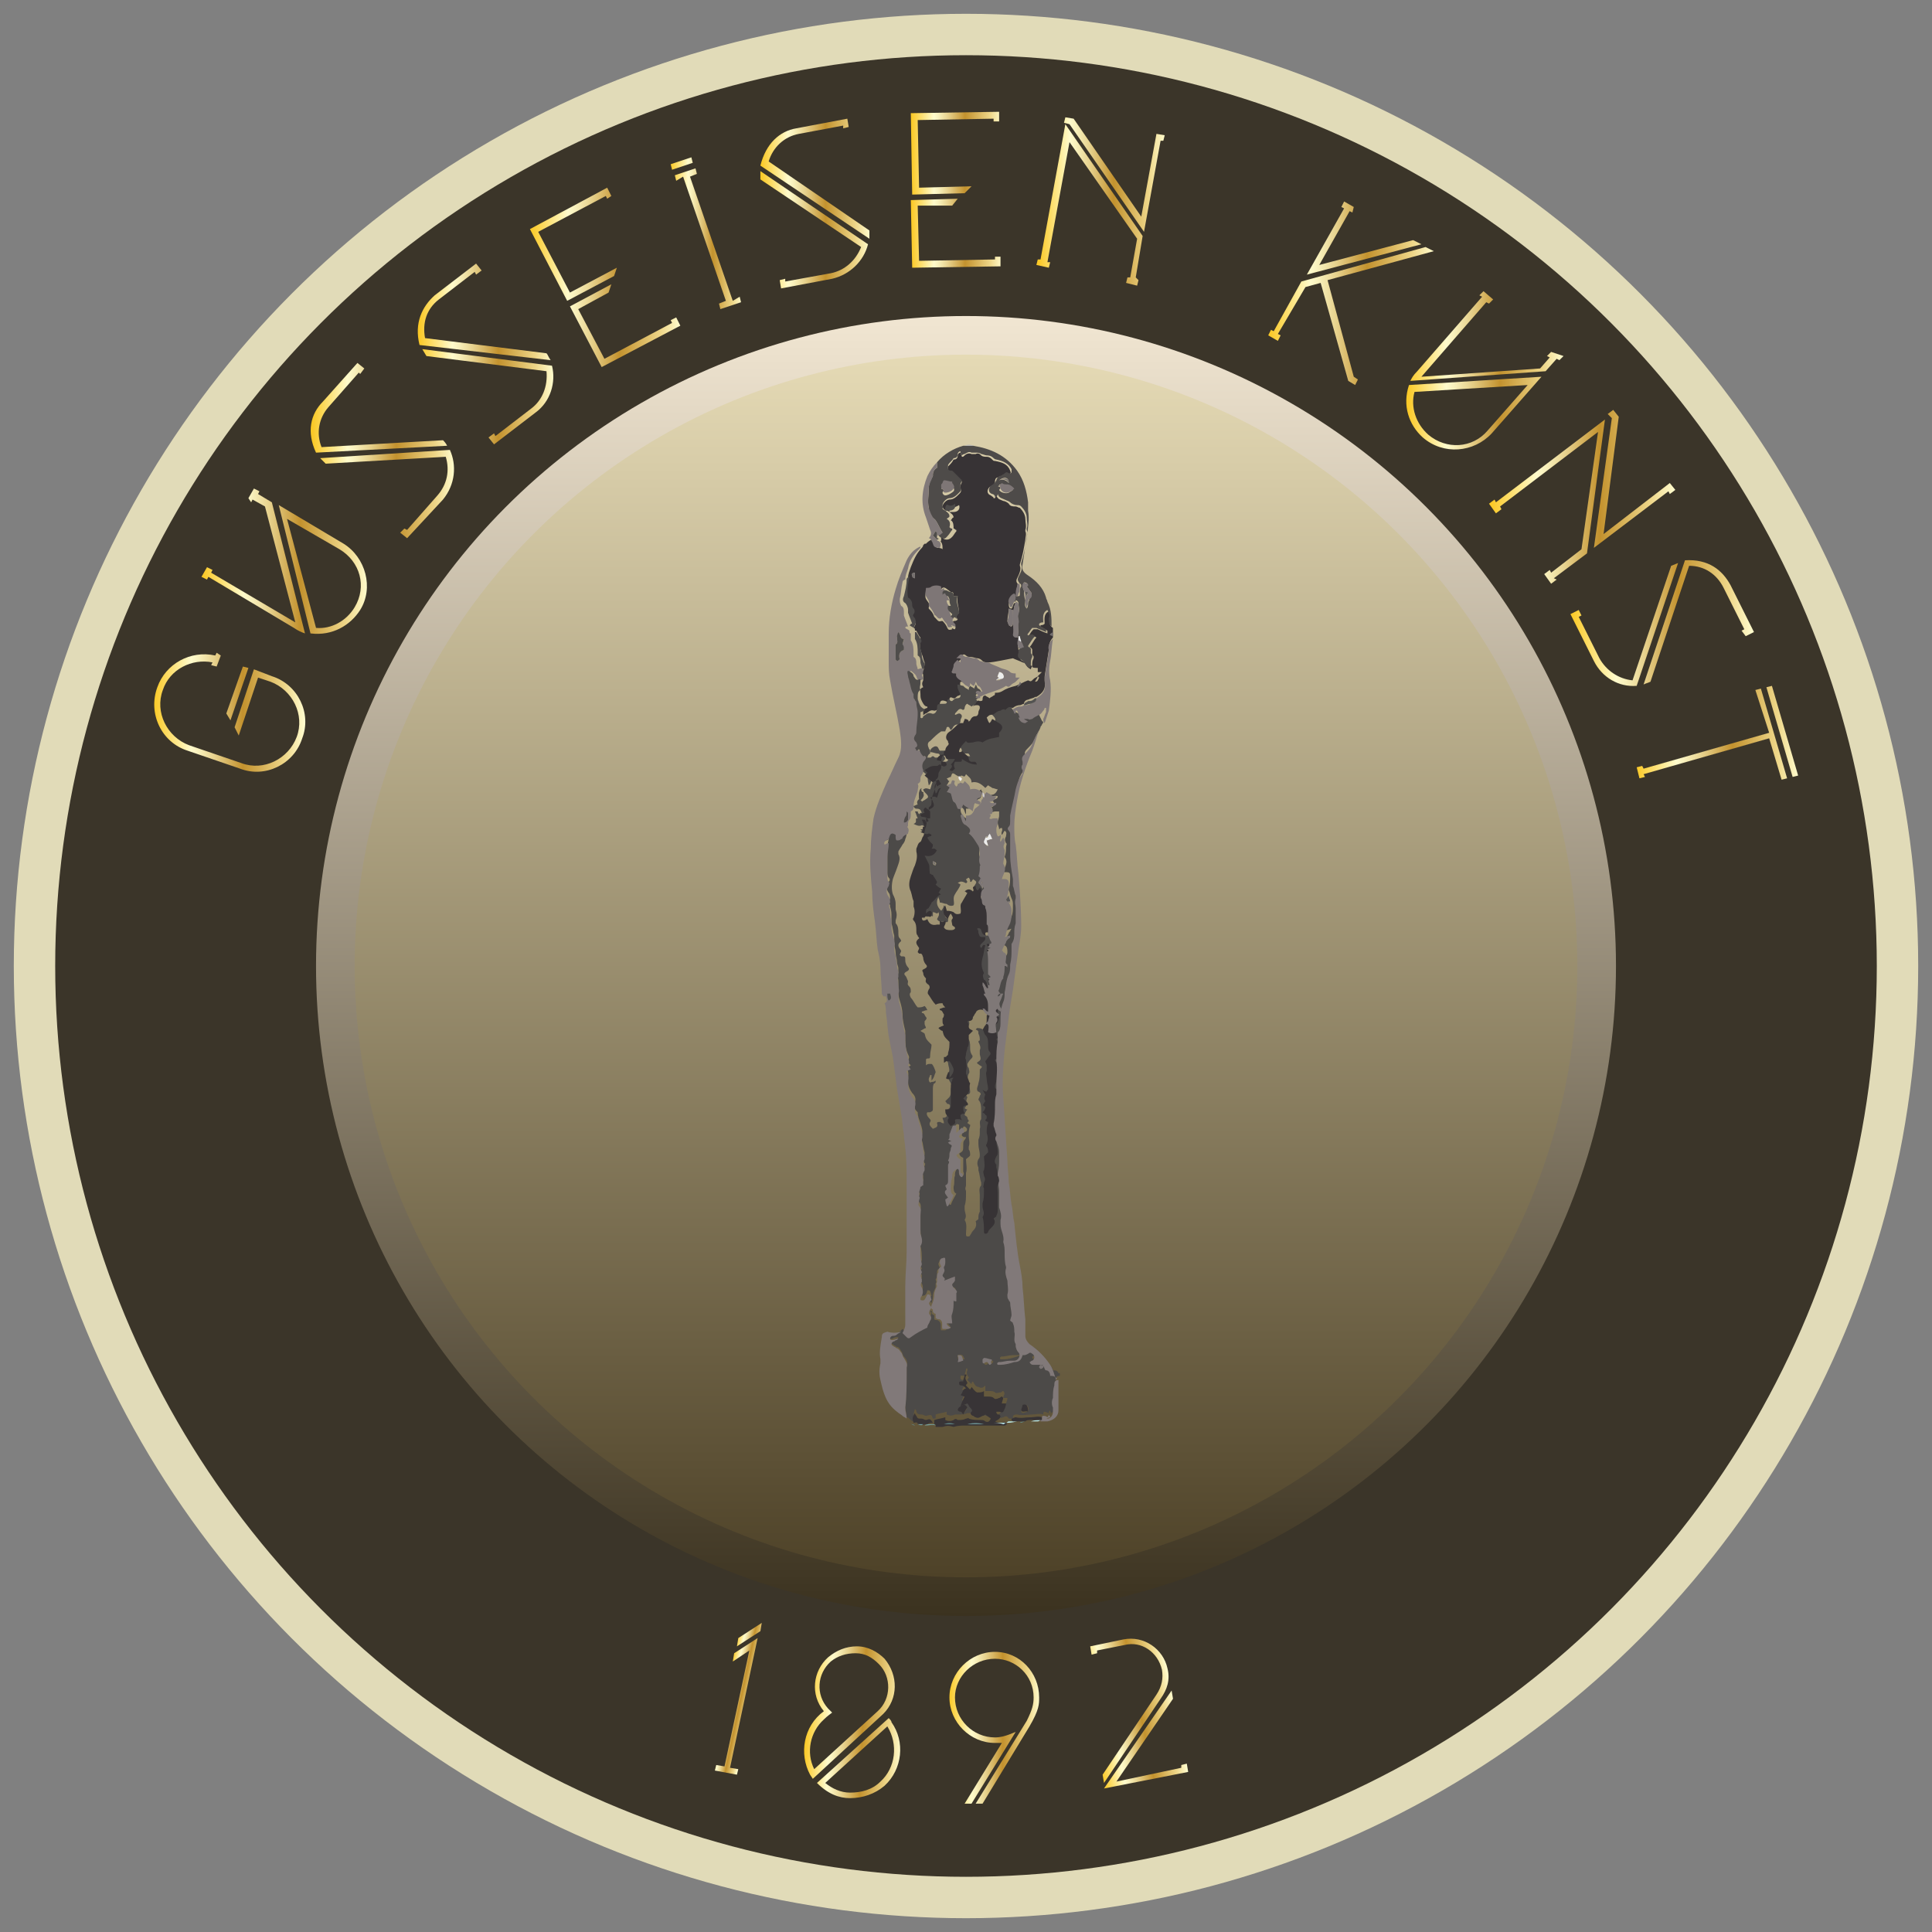 <?xml version="1.0" encoding="utf-8"?>
<!-- Generator: Adobe Illustrator 23.0.0, SVG Export Plug-In . SVG Version: 6.00 Build 0)  -->
<svg version="1.1" id="Layer_1" xmlns="http://www.w3.org/2000/svg" xmlns:xlink="http://www.w3.org/1999/xlink" x="0px" y="0px"
	 width="140px" height="140px" viewBox="0 0 140 140" style="enable-background:new 0 0 140 140;" xml:space="preserve">
<rect x="0" y="0" width="140" height="140" fill="#808080" stroke="none"/>
<style type="text/css">
	.st0{fill:#E1DBB8;}
	.st1{fill:#3B3529;}
	.st2{fill:url(#SVGID_1_);}
	.st3{fill:url(#SVGID_2_);}
	.st4{fill:url(#SVGID_3_);}
	.st5{fill:url(#SVGID_4_);}
	.st6{fill:url(#SVGID_5_);}
	.st7{fill:url(#SVGID_6_);}
	.st8{fill:url(#SVGID_7_);}
	.st9{fill:url(#SVGID_8_);}
	.st10{fill:url(#SVGID_9_);}
	.st11{fill:url(#SVGID_10_);}
	.st12{fill:url(#SVGID_11_);}
	.st13{fill:url(#SVGID_12_);}
	.st14{fill:url(#SVGID_13_);}
	.st15{fill:url(#SVGID_14_);}
	.st16{fill:url(#SVGID_15_);}
	.st17{fill:url(#SVGID_16_);}
	.st18{fill:url(#SVGID_17_);}
	.st19{fill:url(#SVGID_18_);}
	.st20{fill:url(#SVGID_19_);}
	.st21{fill:url(#SVGID_20_);}
	.st22{fill:#4C4A48;}
	.st23{fill:#373335;}
	.st24{fill:#807878;}
	.st25{fill:#817979;}
	.st26{fill:#4E4B49;}
	.st27{fill:#383436;}
	.st28{fill:#3A3637;}
	.st29{fill:#535352;}
	.st30{fill:#BEEEEE;}
	.st31{fill:#739FA0;}
	.st32{fill:#757070;}
	.st33{fill:#628C8D;}
	.st34{fill:#B8B7B6;}
	.st35{fill:#A59E9F;}
	.st36{fill:#7F7877;}
	.st37{fill:#7F7777;}
	.st38{fill:#7E7777;}
	.st39{fill:#7D7676;}
	.st40{fill:#EDEDED;}
	.st41{fill:#7A7373;}
	.st42{fill:#D2CECE;}
	.st43{fill:#4D4B49;}
	.st44{fill:#7E7676;}
	.st45{fill:#4D4B4A;}
	.st46{fill:#4F4D4B;}
</style>
<circle class="st0" cx="70" cy="70" r="69"/>
<circle class="st1" cx="70" cy="70" r="66"/>
<linearGradient id="SVGID_1_" gradientUnits="userSpaceOnUse" x1="70" y1="22.857" x2="70" y2="117.143">
	<stop  offset="0" style="stop-color:#F1E6D2"/>
	<stop  offset="1" style="stop-color:#3B321F"/>
</linearGradient>
<circle class="st2" cx="70" cy="70" r="47.1"/>
<linearGradient id="SVGID_2_" gradientUnits="userSpaceOnUse" x1="70" y1="25.672" x2="70" y2="114.328">
	<stop  offset="0" style="stop-color:#E5DAB5"/>
	<stop  offset="1" style="stop-color:#4E4228"/>
</linearGradient>
<circle class="st3" cx="70" cy="70" r="44.3"/>
<g>
	<linearGradient id="SVGID_3_" gradientUnits="userSpaceOnUse" x1="11.076" y1="51.678" x2="22.02" y2="51.678">
		<stop  offset="5.618000e-03" style="stop-color:#FBC926"/>
		<stop  offset="0.253" style="stop-color:#FFFBCC"/>
		<stop  offset="0.304" style="stop-color:#F8F0BB"/>
		<stop  offset="0.407" style="stop-color:#E7D28E"/>
		<stop  offset="0.55" style="stop-color:#CCA246"/>
		<stop  offset="0.596" style="stop-color:#C3922E"/>
		<stop  offset="0.871" style="stop-color:#EED688"/>
		<stop  offset="1" style="stop-color:#FFFBCC"/>
	</linearGradient>
	<path class="st4" d="M16,47.5l-0.3,0.8l-0.4-0.1l0.1-0.2c-1.5-0.3-3.1,0.5-3.6,2c-0.6,1.6,0.3,3.4,1.9,4l3.8,1.3
		c1.6,0.6,3.4-0.3,4-1.9c0.6-1.6-0.3-3.4-1.9-4l-0.9-0.3l-1.4,4.2l-0.3-0.6l1.4-4.2l1.3,0.5c1.9,0.6,2.9,2.7,2.2,4.5
		c-0.6,1.9-2.7,2.9-4.5,2.2l-3.8-1.3c-1.9-0.6-2.9-2.7-2.2-4.6c0.6-1.7,2.4-2.7,4.2-2.3l0.1-0.2L16,47.5z M16.4,51.7l1.2-3.4
		l0.4,0.1l-1.3,3.8L16.4,51.7z"/>
	<linearGradient id="SVGID_4_" gradientUnits="userSpaceOnUse" x1="14.619" y1="40.653" x2="26.597" y2="40.653">
		<stop  offset="5.618000e-03" style="stop-color:#FBC926"/>
		<stop  offset="0.253" style="stop-color:#FFFBCC"/>
		<stop  offset="0.304" style="stop-color:#F8F0BB"/>
		<stop  offset="0.407" style="stop-color:#E7D28E"/>
		<stop  offset="0.55" style="stop-color:#CCA246"/>
		<stop  offset="0.596" style="stop-color:#C3922E"/>
		<stop  offset="0.871" style="stop-color:#EED688"/>
		<stop  offset="1" style="stop-color:#FFFBCC"/>
	</linearGradient>
	<path class="st5" d="M18.4,35.4l0.4,0.2l-0.1,0.2l1,0.6l2.4,9.5c-0.3-0.1-0.5-0.2-0.8-0.4l-6.2-3.7L15,42l-0.4-0.2l0.4-0.7l0.4,0.2
		l-0.1,0.2l6.1,3.6l-2.2-8.4l-0.9-0.5l-0.1,0.2L18,36.1L18.4,35.4z M20.2,36.6l4.7,2.8c1.6,1,2.2,3.2,1.2,4.8
		c-0.7,1.1-2,1.9-3.6,1.7L20.2,36.6z M22.9,45.5c1.1,0.1,2.2-0.5,2.8-1.5c0.9-1.5,0.4-3.3-1.1-4.2l-3.8-2.2L22.9,45.5z"/>
	<linearGradient id="SVGID_5_" gradientUnits="userSpaceOnUse" x1="22.577" y1="32.631" x2="32.883" y2="32.631">
		<stop  offset="5.618000e-03" style="stop-color:#FBC926"/>
		<stop  offset="0.253" style="stop-color:#FFFBCC"/>
		<stop  offset="0.304" style="stop-color:#F8F0BB"/>
		<stop  offset="0.407" style="stop-color:#E7D28E"/>
		<stop  offset="0.55" style="stop-color:#CCA246"/>
		<stop  offset="0.596" style="stop-color:#C3922E"/>
		<stop  offset="0.871" style="stop-color:#EED688"/>
		<stop  offset="1" style="stop-color:#FFFBCC"/>
	</linearGradient>
	<path class="st6" d="M26.1,27.1l-0.1-0.1l-2.2,2.5c-0.7,0.8-0.9,1.9-0.5,2.9l8.8-0.5c0.1,0.1,0.2,0.2,0.3,0.4l-9.5,0.5
		c-0.7-1.5-0.4-2.8,0.5-3.7l2.5-2.8l0.5,0.4L26.1,27.1z M32.6,32.6c0.5,1.1,0.4,2.5-0.5,3.6L29.5,39l-0.5-0.4l0.3-0.3l0.2,0.1
		l2.2-2.5c0.7-0.8,0.9-1.8,0.6-2.8l-8.7,0.5l-0.4-0.4L32.6,32.6z"/>
	<linearGradient id="SVGID_6_" gradientUnits="userSpaceOnUse" x1="30.302" y1="25.643" x2="40.06" y2="25.643">
		<stop  offset="5.618000e-03" style="stop-color:#FBC926"/>
		<stop  offset="0.253" style="stop-color:#FFFBCC"/>
		<stop  offset="0.304" style="stop-color:#F8F0BB"/>
		<stop  offset="0.407" style="stop-color:#E7D28E"/>
		<stop  offset="0.55" style="stop-color:#CCA246"/>
		<stop  offset="0.596" style="stop-color:#C3922E"/>
		<stop  offset="0.871" style="stop-color:#EED688"/>
		<stop  offset="1" style="stop-color:#FFFBCC"/>
	</linearGradient>
	<path class="st7" d="M34.5,19.9l-0.1-0.2l-2.6,2c-0.9,0.7-1.2,1.7-1,2.8l8.8,1.1c0.1,0.1,0.1,0.2,0.3,0.5L30.4,25
		c-0.4-1.6,0.2-2.8,1.1-3.6l3-2.3l0.4,0.5L34.5,19.9z M40,26.5c0.3,1.2-0.1,2.6-1.2,3.4l-3,2.3l-0.4-0.5l0.4-0.3l0.1,0.2l2.6-2
		c0.8-0.6,1.2-1.6,1.1-2.7l-8.7-1.1l-0.3-0.5L40,26.5z"/>
	<linearGradient id="SVGID_7_" gradientUnits="userSpaceOnUse" x1="38.411" y1="20.086" x2="49.264" y2="20.086">
		<stop  offset="5.618000e-03" style="stop-color:#FBC926"/>
		<stop  offset="0.253" style="stop-color:#FFFBCC"/>
		<stop  offset="0.304" style="stop-color:#F8F0BB"/>
		<stop  offset="0.407" style="stop-color:#E7D28E"/>
		<stop  offset="0.55" style="stop-color:#CCA246"/>
		<stop  offset="0.596" style="stop-color:#C3922E"/>
		<stop  offset="0.871" style="stop-color:#EED688"/>
		<stop  offset="1" style="stop-color:#FFFBCC"/>
	</linearGradient>
	<path class="st8" d="M44.5,20l-3.4,1.8l-2.7-5.2l5.6-3l0.3,0.6L44,14.4l-0.1-0.2L39,16.8l2.3,4.4l3.4-1.8L44.5,20z M48.6,23.2
		L49,23l0.3,0.6l-5.7,3l-2.3-4.4l3-1.6l-0.2,0.6l-2.2,1.2l1.9,3.6l4.9-2.6L48.6,23.2z"/>
	<linearGradient id="SVGID_8_" gradientUnits="userSpaceOnUse" x1="48.559" y1="16.915" x2="53.737" y2="16.915">
		<stop  offset="5.618000e-03" style="stop-color:#FBC926"/>
		<stop  offset="0.253" style="stop-color:#FFFBCC"/>
		<stop  offset="0.304" style="stop-color:#F8F0BB"/>
		<stop  offset="0.407" style="stop-color:#E7D28E"/>
		<stop  offset="0.55" style="stop-color:#CCA246"/>
		<stop  offset="0.596" style="stop-color:#C3922E"/>
		<stop  offset="0.871" style="stop-color:#EED688"/>
		<stop  offset="1" style="stop-color:#FFFBCC"/>
	</linearGradient>
	<path class="st9" d="M50.2,11.8l-1.5,0.5l-0.1-0.4l1.5-0.5L50.2,11.8z M53.6,21.5l0.1,0.4l-1.5,0.5L52.1,22l0.5-0.2l-3.1-9L49,13.1
		l-0.1-0.4l1.5-0.5l0.1,0.4l-0.5,0.2l3.1,9L53.6,21.5z"/>
	<linearGradient id="SVGID_9_" gradientUnits="userSpaceOnUse" x1="55.114" y1="14.764" x2="63.007" y2="14.764">
		<stop  offset="5.618000e-03" style="stop-color:#FBC926"/>
		<stop  offset="0.253" style="stop-color:#FFFBCC"/>
		<stop  offset="0.304" style="stop-color:#F8F0BB"/>
		<stop  offset="0.407" style="stop-color:#E7D28E"/>
		<stop  offset="0.55" style="stop-color:#CCA246"/>
		<stop  offset="0.596" style="stop-color:#C3922E"/>
		<stop  offset="0.871" style="stop-color:#EED688"/>
		<stop  offset="1" style="stop-color:#FFFBCC"/>
	</linearGradient>
	<path class="st10" d="M62.9,17.7c-0.3,1.2-1.3,2.2-2.6,2.5l-3.7,0.7l-0.1-0.6l0.4-0.1l0,0.2l3.3-0.6c1-0.2,1.8-0.9,2.2-1.9L55.1,13
		l0-0.6L62.9,17.7z M61.1,9.3l0-0.2l-3.2,0.6c-1.1,0.2-1.9,1-2.2,2l7.3,5c0,0.2,0,0.3,0,0.6L55.1,12c0.4-1.6,1.4-2.5,2.6-2.7
		l3.7-0.7l0.1,0.6L61.1,9.3z"/>
	<linearGradient id="SVGID_10_" gradientUnits="userSpaceOnUse" x1="66.01" y1="13.741" x2="72.595" y2="13.741">
		<stop  offset="5.618000e-03" style="stop-color:#FBC926"/>
		<stop  offset="0.253" style="stop-color:#FFFBCC"/>
		<stop  offset="0.304" style="stop-color:#F8F0BB"/>
		<stop  offset="0.407" style="stop-color:#E7D28E"/>
		<stop  offset="0.55" style="stop-color:#CCA246"/>
		<stop  offset="0.596" style="stop-color:#C3922E"/>
		<stop  offset="0.871" style="stop-color:#EED688"/>
		<stop  offset="1" style="stop-color:#FFFBCC"/>
	</linearGradient>
	<path class="st11" d="M69.9,14l-3.8,0.1L66,8.2l6.4-0.1l0,0.7l-0.4,0l0-0.2l-5.5,0.1l0.1,4.9l3.8-0.1L69.9,14z M72.1,18.6l0.4,0
		l0,0.7l-6.4,0.1l-0.1-4.9l3.4-0.1l-0.4,0.5l-2.5,0l0.1,4l5.5-0.1L72.1,18.6z"/>
	<linearGradient id="SVGID_11_" gradientUnits="userSpaceOnUse" x1="75.208" y1="14.628" x2="84.405" y2="14.628">
		<stop  offset="5.618000e-03" style="stop-color:#FBC926"/>
		<stop  offset="0.253" style="stop-color:#FFFBCC"/>
		<stop  offset="0.304" style="stop-color:#F8F0BB"/>
		<stop  offset="0.407" style="stop-color:#E7D28E"/>
		<stop  offset="0.55" style="stop-color:#CCA246"/>
		<stop  offset="0.596" style="stop-color:#C3922E"/>
		<stop  offset="0.871" style="stop-color:#EED688"/>
		<stop  offset="1" style="stop-color:#FFFBCC"/>
	</linearGradient>
	<path class="st12" d="M82.5,20.3l-0.1,0.4l-0.8-0.2l0.1-0.4l0.2,0l0.5-2.8l-4.9-7l-1.6,8.7l0.2,0l-0.1,0.4l-0.9-0.2l0.1-0.4l0.2,0
		l1.8-9.8l5.6,8.1l-0.5,3L82.5,20.3z M77.5,9l-0.4-0.1l0.1-0.4l0.6,0.1l4.9,7.1l1.1-6l0.6,0.1l-0.1,0.4l-0.2,0l-1.2,6.6L77.5,9z"/>
	<linearGradient id="SVGID_12_" gradientUnits="userSpaceOnUse" x1="91.934" y1="21.203" x2="103.9" y2="21.203">
		<stop  offset="5.618000e-03" style="stop-color:#FBC926"/>
		<stop  offset="0.253" style="stop-color:#FFFBCC"/>
		<stop  offset="0.304" style="stop-color:#F8F0BB"/>
		<stop  offset="0.407" style="stop-color:#E7D28E"/>
		<stop  offset="0.55" style="stop-color:#CCA246"/>
		<stop  offset="0.596" style="stop-color:#C3922E"/>
		<stop  offset="0.871" style="stop-color:#EED688"/>
		<stop  offset="1" style="stop-color:#FFFBCC"/>
	</linearGradient>
	<path class="st13" d="M96.2,20.3l1.9,7l0.3,0.2l-0.2,0.4l-0.5-0.3l0,0l-2-7.1l-1.1,0.3l-2,3.4l0.2,0.1l-0.2,0.4l-0.7-0.4l0.2-0.4
		l0.2,0.1l2-3.6l9-2.5l0.6,0.3L96.2,20.3z M97.4,15.1L97.2,15l0.2-0.4l0.7,0.4L98,15.4l-0.2-0.1l-2.2,3.9l6.8-1.8l0.6,0.3l-8.3,2.2
		L97.4,15.1z"/>
	<linearGradient id="SVGID_13_" gradientUnits="userSpaceOnUse" x1="101.925" y1="26.769" x2="113.257" y2="26.769">
		<stop  offset="5.618000e-03" style="stop-color:#FBC926"/>
		<stop  offset="0.253" style="stop-color:#FFFBCC"/>
		<stop  offset="0.304" style="stop-color:#F8F0BB"/>
		<stop  offset="0.407" style="stop-color:#E7D28E"/>
		<stop  offset="0.55" style="stop-color:#CCA246"/>
		<stop  offset="0.596" style="stop-color:#C3922E"/>
		<stop  offset="0.871" style="stop-color:#EED688"/>
		<stop  offset="1" style="stop-color:#FFFBCC"/>
	</linearGradient>
	<path class="st14" d="M111.7,27.3l-3.6,4.1c-1.3,1.4-3.5,1.6-5,0.3c-1-0.9-1.5-2.3-1-3.8L111.7,27.3z M113.3,25.8l-0.3,0.3
		l-0.2-0.1l-0.8,0.9l-9.8,0.7c0.1-0.2,0.2-0.4,0.5-0.7l4.7-5.4l-0.2-0.1l0.3-0.3l0.7,0.6l-0.3,0.3l-0.2-0.1l-4.7,5.4l8.6-0.6
		l0.7-0.8l-0.2-0.1l0.3-0.3L113.3,25.8z M102.5,28.4c-0.3,1.1,0.1,2.3,1,3.1c1.3,1.1,3.2,1,4.3-0.3l2.9-3.3L102.5,28.4z"/>
	<linearGradient id="SVGID_14_" gradientUnits="userSpaceOnUse" x1="107.985" y1="35.965" x2="121.312" y2="35.965">
		<stop  offset="5.618000e-03" style="stop-color:#FBC926"/>
		<stop  offset="0.253" style="stop-color:#FFFBCC"/>
		<stop  offset="0.304" style="stop-color:#F8F0BB"/>
		<stop  offset="0.407" style="stop-color:#E7D28E"/>
		<stop  offset="0.55" style="stop-color:#CCA246"/>
		<stop  offset="0.596" style="stop-color:#C3922E"/>
		<stop  offset="0.871" style="stop-color:#EED688"/>
		<stop  offset="1" style="stop-color:#FFFBCC"/>
	</linearGradient>
	<path class="st15" d="M112.8,42l-0.4,0.3l-0.5-0.7l0.4-0.3l0.1,0.2l2.2-1.7l1.2-8.5l-7.1,5.4l0.1,0.2l-0.4,0.3l-0.5-0.7l0.4-0.3
		l0.1,0.2l7.9-6l-1.3,9.7l-2.4,1.8L112.8,42z M116.8,30.3l-0.3-0.3l0.4-0.3l0.4,0.5l-1.1,8.5l4.8-3.7l0.4,0.5l-0.4,0.3l-0.1-0.2
		l-5.4,4.1L116.8,30.3z"/>
	<linearGradient id="SVGID_15_" gradientUnits="userSpaceOnUse" x1="113.787" y1="45.15" x2="126.941" y2="45.15">
		<stop  offset="5.618000e-03" style="stop-color:#FBC926"/>
		<stop  offset="0.253" style="stop-color:#FFFBCC"/>
		<stop  offset="0.304" style="stop-color:#F8F0BB"/>
		<stop  offset="0.407" style="stop-color:#E7D28E"/>
		<stop  offset="0.55" style="stop-color:#CCA246"/>
		<stop  offset="0.596" style="stop-color:#C3922E"/>
		<stop  offset="0.871" style="stop-color:#EED688"/>
		<stop  offset="1" style="stop-color:#FFFBCC"/>
	</linearGradient>
	<path class="st16" d="M118.6,49.7c-1.3,0.1-2.5-0.6-3.1-1.8l-1.7-3.4l0.6-0.3l0.2,0.4l-0.2,0.1l1.5,3c0.5,0.9,1.4,1.5,2.4,1.6
		l2.8-8.3l0.5-0.2L118.6,49.7z M126.2,45.7l0.2-0.1l-1.5-3c-0.5-1-1.4-1.6-2.5-1.6l-2.8,8.4c-0.2,0.1-0.3,0.1-0.5,0.2l3-9
		c1.7-0.1,2.7,0.7,3.3,1.8l1.7,3.4l-0.6,0.3L126.2,45.7z"/>
	<linearGradient id="SVGID_16_" gradientUnits="userSpaceOnUse" x1="118.499" y1="53.12" x2="130.294" y2="53.12">
		<stop  offset="5.618000e-03" style="stop-color:#FBC926"/>
		<stop  offset="0.253" style="stop-color:#FFFBCC"/>
		<stop  offset="0.304" style="stop-color:#F8F0BB"/>
		<stop  offset="0.407" style="stop-color:#E7D28E"/>
		<stop  offset="0.55" style="stop-color:#CCA246"/>
		<stop  offset="0.596" style="stop-color:#C3922E"/>
		<stop  offset="0.871" style="stop-color:#EED688"/>
		<stop  offset="1" style="stop-color:#FFFBCC"/>
	</linearGradient>
	<path class="st17" d="M127.2,50l0.4-0.1l1.9,6.5l-0.4,0.1l-0.9-3l-9.1,2.6l0.1,0.2l-0.4,0.1l-0.2-0.8l0.4-0.1l0.1,0.2l9.1-2.6
		L127.2,50z M130.3,56.2l-0.4,0.1l-1.9-6.5l0.4-0.1L130.3,56.2z"/>
</g>
<g>
	
		<linearGradient id="SVGID_17_" gradientUnits="userSpaceOnUse" x1="60.052" y1="99.662" x2="62.078" y2="99.662" gradientTransform="matrix(0.978 0.207 -0.207 0.978 14.42 12.85)">
		<stop  offset="5.618000e-03" style="stop-color:#FBC926"/>
		<stop  offset="0.253" style="stop-color:#FFFBCC"/>
		<stop  offset="0.304" style="stop-color:#F8F0BB"/>
		<stop  offset="0.407" style="stop-color:#E7D28E"/>
		<stop  offset="0.55" style="stop-color:#CCA246"/>
		<stop  offset="0.596" style="stop-color:#C3922E"/>
		<stop  offset="0.871" style="stop-color:#EED688"/>
		<stop  offset="1" style="stop-color:#FFFBCC"/>
	</linearGradient>
	<path class="st18" d="M55.2,117.6l-0.1,0.6l-1.7,1.1l0.1-0.6L55.2,117.6z M52.9,128.1l0.6,0.1l-0.1,0.4l-1.6-0.3l0.1-0.4l0.6,0.1
		l1.8-8.4l-1.2,0.8l0.1-0.6l1.7-1.1L52.9,128.1z"/>
	
		<linearGradient id="SVGID_18_" gradientUnits="userSpaceOnUse" x1="61.07" y1="117.613" x2="68.082" y2="117.613" gradientTransform="matrix(0.999 4.605330e-02 -4.605330e-02 0.999 2.758 4.369)">
		<stop  offset="5.618000e-03" style="stop-color:#FBC926"/>
		<stop  offset="0.253" style="stop-color:#FFFBCC"/>
		<stop  offset="0.304" style="stop-color:#F8F0BB"/>
		<stop  offset="0.407" style="stop-color:#E7D28E"/>
		<stop  offset="0.55" style="stop-color:#CCA246"/>
		<stop  offset="0.596" style="stop-color:#C3922E"/>
		<stop  offset="0.871" style="stop-color:#EED688"/>
		<stop  offset="1" style="stop-color:#FFFBCC"/>
	</linearGradient>
	<path class="st19" d="M58.9,128.9l-0.2-0.3c-0.8-1.5-0.5-3.5,1-4.6c-1-1.2-0.8-2.9,0.3-3.9c0.6-0.5,1.3-0.8,2.1-0.8
		c0.8,0,1.5,0.4,2,0.9c1,1.2,1,2.9-0.1,4L58.9,128.9z M59.7,124.6c-1,0.9-1.3,2.4-0.7,3.6c4.6-4.2,4.6-4.2,4.6-4.2
		c1-0.9,1-2.5,0.1-3.4c-0.5-0.5-1-0.8-1.7-0.8c-0.7,0-1.3,0.2-1.8,0.6c-1,0.9-1.1,2.4-0.2,3.4c0,0,0,0,0.3,0.3
		C59.9,124.4,59.8,124.5,59.7,124.6z M64.1,129.4c-0.7,0.6-1.6,0.9-2.5,0.9c-0.8,0-1.6-0.3-2.4-1.1l5.2-4.7c0.1,0.1,0.2,0.2,0.2,0.3
		C65.6,126.2,65.4,128.2,64.1,129.4z M64.3,125.1l-4.5,4.1c0.5,0.4,1.1,0.7,1.8,0.7c0.8,0,1.6-0.2,2.2-0.8
		C64.9,128.1,65.1,126.4,64.3,125.1z"/>
	<linearGradient id="SVGID_19_" gradientUnits="userSpaceOnUse" x1="68.734" y1="125.195" x2="75.325" y2="125.195">
		<stop  offset="5.618000e-03" style="stop-color:#FBC926"/>
		<stop  offset="0.253" style="stop-color:#FFFBCC"/>
		<stop  offset="0.304" style="stop-color:#F8F0BB"/>
		<stop  offset="0.407" style="stop-color:#E7D28E"/>
		<stop  offset="0.55" style="stop-color:#CCA246"/>
		<stop  offset="0.596" style="stop-color:#C3922E"/>
		<stop  offset="0.871" style="stop-color:#EED688"/>
		<stop  offset="1" style="stop-color:#FFFBCC"/>
	</linearGradient>
	<path class="st20" d="M75.3,123c0,0.5,0,0.9-0.7,2.1l-3.4,5.6h-0.5l3.7-6c0.4-0.8,0.5-1.2,0.5-1.7c0-1.6-1.3-2.8-2.8-2.8
		c-1.6,0-2.9,1.3-2.9,2.8c0,1.6,1.3,2.9,2.9,2.9c0.4,0,0.8-0.1,1.5-0.4l-3.2,5.2h-0.5l2.7-4.4c-0.2,0-0.3,0-0.5,0
		c-1.8,0-3.3-1.5-3.3-3.3c0-1.8,1.5-3.3,3.3-3.3C73.9,119.7,75.3,121.2,75.3,123z"/>
	
		<linearGradient id="SVGID_20_" gradientUnits="userSpaceOnUse" x1="70.866" y1="141.587" x2="77.061" y2="141.587" gradientTransform="matrix(0.98 -0.2 0.2 0.98 -18.796 2.446671e-02)">
		<stop  offset="5.618000e-03" style="stop-color:#FBC926"/>
		<stop  offset="0.253" style="stop-color:#FFFBCC"/>
		<stop  offset="0.304" style="stop-color:#F8F0BB"/>
		<stop  offset="0.407" style="stop-color:#E7D28E"/>
		<stop  offset="0.55" style="stop-color:#CCA246"/>
		<stop  offset="0.596" style="stop-color:#C3922E"/>
		<stop  offset="0.871" style="stop-color:#EED688"/>
		<stop  offset="1" style="stop-color:#FFFBCC"/>
	</linearGradient>
	<path class="st21" d="M84.9,122.5l0.1,0.6l-4.1,6l4.7-1l0-0.2l0.4-0.1l0.1,0.6l-6.1,1.2L84.9,122.5z M80,129.2l-0.1-0.6l3.9-5.8
		c0.4-0.6,0.5-1.2,0.4-1.8c-0.3-1.3-1.5-2.1-2.7-1.8l-2,0.4l0,0.2l-0.4,0.1l-0.1-0.6l2.4-0.5c1.5-0.3,2.9,0.7,3.2,2.1
		c0.2,0.8,0,1.5-0.5,2.2L80,129.2z"/>
</g>
<g>
	<path class="st22" d="M75.6,52.3c0,0.1-0.1,0.2-0.1,0.2c0,0.1-0.1,0.1-0.1,0.2c-0.1,0.3-0.3,0.5-0.4,0.8c-0.1,0.3-0.3,0.5-0.5,0.7
		c-0.2,0.2-0.3,0.3-0.2,0.6c0,0,0,0.1,0,0.2c-0.1,0.1-0.1,0.3,0,0.4c0,0,0,0.1,0,0.1c0,0.1-0.1,0.2-0.1,0.3c-0.2,0.3-0.4,0.6-0.4,1
		c-0.1,0.6-0.3,1.3-0.4,1.9c0,0.1,0,0.3,0,0.4c0,0.1,0,0.3-0.1,0.4c-0.1,0.1-0.1,0.2,0,0.3c0,0.1,0.1,0.2,0.1,0.3
		c0,0.2-0.1,0.5,0,0.7c0,0.3,0.1,0.5,0,0.7c0,0,0,0.1,0,0.1c0.1,0.6,0.2,1.2,0.2,1.7c0,0.2,0,0.4,0,0.5c0,0.2,0.1,0.5,0.2,0.7
		c0,0.1,0,0.2,0,0.2c-0.1,0.2,0,0.5,0,0.7c0,0.4,0,0.8,0,1.1c0,0.2-0.1,0.4-0.1,0.7c0,0.3-0.1,0.6-0.2,0.8c0,0.1,0,0.2,0,0.2
		c0,0.1,0,0.2,0,0.2c0,0.4-0.1,0.8-0.1,1.1c0,0.2,0,0.5-0.1,0.7c-0.2,0.4-0.2,0.9-0.3,1.3c0,0.2,0,0.5-0.1,0.7
		c-0.1,0.4-0.2,0.9-0.2,1.4c0,0.2,0,0.5-0.1,0.7c0,0.1-0.1,0.1-0.1,0.2c0,0.2,0,0.4,0,0.6c-0.1,0.5-0.1,1-0.1,1.4c0,0.5,0,1,0,1.6
		c0,0.2,0,0.3,0,0.5c0,0.1,0,0.2,0,0.3c0,0.3,0,0.5-0.1,0.8c0,0.4,0,0.9-0.1,1.3c0,0.1,0,0.1,0,0.2c0.1,0.2,0.1,0.4,0.2,0.6
		c0,0,0,0.1,0,0.1c-0.1,0.2,0,0.3,0,0.4c0.1,0.2,0.2,0.5,0.2,0.8c0,0.1,0,0.3,0,0.4c0,0.4,0,0.7-0.1,1.1c0,0.1,0,0.1,0,0.2
		c0,0.1,0.1,0.3,0.1,0.4c-0.1,0.3,0,0.5,0,0.7c0,0.1,0,0.3,0,0.4c0,0.3,0,0.5,0,0.8c0,0.3,0.1,0.6,0.1,0.9c0,0.1,0,0.2,0,0.3
		c0,0.4,0.3,0.8,0.2,1.3c0,0,0,0,0,0c0.1,0.2,0.1,0.5,0.1,0.8c0,0.3,0,0.7,0.1,1c0,0,0,0,0,0.1c-0.1,0.3,0,0.6,0.1,0.9
		c0.1,0.3,0.2,0.7,0,1c-0.1,0.2,0,0.3,0.1,0.4c0,0.1,0.1,0.1,0.1,0.2c-0.1,0.3,0,0.6,0.1,0.9c0,0.1-0.1,0.3-0.1,0.4
		c0.1,0.1,0.2,0.1,0.2,0.2c0,0.2,0.1,0.4,0.1,0.6c0,0.3-0.1,0.6,0.1,0.9c0,0,0,0.1,0,0.1c0,0.2,0,0.4,0.2,0.5c0.2,0.2,0,0.6-0.3,0.6
		c-0.1,0-0.2,0-0.3,0c-0.3,0-0.5,0.1-0.8,0.1c-0.1,0-0.2,0.1-0.1,0.2c0.1,0,0.1,0,0.2,0c0.4,0,0.7-0.1,1-0.2
		c0.3-0.1,0.6-0.2,0.6-0.5c0.2,0,0.2,0,0.4-0.1c0.1-0.1,0.2-0.1,0.3,0c0.2,0.1,0.1,0.4,0,0.5c-0.1,0-0.1,0.1-0.2,0.1
		c0,0.2,0.1,0.2,0.3,0.2c0.2,0,0.3,0,0.5,0c0.1,0,0.2,0,0.2,0.1c-0.1,0-0.1,0-0.2,0c0,0-0.1,0.1-0.1,0.2c0,0,0.1,0.1,0.1,0.1
		c0.1,0,0.1,0,0.2-0.1c0-0.1,0-0.1,0-0.2c0.1,0.1,0.1,0.3,0.2,0.3c0.2,0.1,0.3,0.3,0.3,0.4c0.2,0,0.3,0,0.4,0.2c0,0,0.1,0,0.1,0
		c0,0.1,0,0.1,0,0.2c-0.3,0-0.3,0.2-0.3,0.4c0,0.3,0,0.6-0.1,0.9c0,0.2-0.1,0.5,0,0.7c0,0.1,0,0.2,0,0.3c0,0.3-0.2,0.4-0.4,0.5
		c0,0,0,0-0.1,0c0.1,0,0.2-0.1,0.3-0.1c-0.1-0.1-0.1-0.1-0.1-0.2c-0.1,0.1-0.1,0.1-0.1,0.2c-0.1,0-0.2-0.1-0.3-0.1
		c-0.1,0-0.1,0.1-0.1,0.2c-0.3-0.1-0.5,0-0.8,0c-0.4,0-0.7,0.1-1.1,0c-0.1,0-0.2,0-0.3,0.1c0,0,0,0,0,0.1c0,0,0.1,0.1,0.1,0.1
		c-0.1,0-0.2,0-0.4,0c-0.1-0.2-0.2-0.2-0.4-0.1c-0.2,0.1-0.3,0-0.5-0.1c0.2-0.1,0.3-0.2,0.4-0.4c0,0-0.1,0-0.1-0.1c0,0-0.1,0-0.1,0
		c0-0.1,0-0.1-0.1-0.2c0.1,0,0.1,0,0.2,0c0.1,0,0.2,0.1,0.3,0c0.1-0.2,0.2-0.4,0.2-0.6c-0.1,0-0.2,0-0.3,0c0-0.2,0.2-0.3,0-0.5
		c-0.1,0-0.1,0.1-0.2,0.1c-0.1,0-0.3,0.1-0.4,0c-0.1-0.1-0.3-0.1-0.4-0.1c-0.1,0-0.2,0-0.3,0c0-0.1,0-0.3,0-0.4
		c-0.2,0.2-0.3,0.2-0.5,0.1c-0.2,0-0.3-0.2-0.4-0.4c-0.1,0.1-0.1,0.1-0.1,0.2c-0.1-0.1-0.2-0.2-0.3-0.3c0-0.1,0.1-0.1,0.1-0.2
		c-0.1-0.1-0.2-0.3-0.1-0.5c0-0.1,0-0.2-0.1-0.1c0,0.2-0.1,0.3-0.1,0.5c0,0-0.1,0-0.1,0c-0.1,0-0.2-0.1-0.2,0.1c0,0.1,0,0.2,0.2,0.2
		c0.1,0,0.2,0.1,0.3,0.2c-0.3,0-0.2,0.3-0.4,0.5c0.1,0,0.2,0.1,0.3,0.1c-0.1,0.2-0.2,0.4-0.3,0.7c0.2-0.1,0.3-0.1,0.5-0.2
		c0.1,0.1,0.1,0.2,0.2,0.3c0.1,0.1,0.1,0.2,0.1,0.3c-0.1,0.1,0,0.3,0.1,0.3c0.1,0,0.1,0.1,0.2,0.1c0.2,0.1,0.4,0.1,0.5-0.1
		c0.1-0.1,0.1-0.1,0.2-0.1c0.2,0.1,0.3,0.2,0.4,0.3c0,0.2-0.2,0.3-0.4,0.2c-0.1,0-0.2-0.1-0.3-0.1c-0.3,0-0.6,0-0.9-0.1
		c-0.1,0-0.1,0-0.2,0c-0.2,0.1-0.4,0.1-0.6,0.1c-0.1,0-0.2,0-0.3,0c-0.2,0.1-0.4,0.1-0.6,0c0-0.1,0-0.1,0-0.2
		c-0.3,0.1-0.5,0.1-0.8,0.2c0,0.1,0,0.2,0,0.3c-0.1,0-0.2,0-0.2,0c-0.1-0.3-0.1-0.3-0.5-0.2c-0.1,0-0.2-0.1-0.3-0.1
		c-0.2,0-0.3,0-0.4-0.2c0-0.1,0-0.1-0.1-0.2c-0.1,0.3-0.1,0.4-0.1,0.7c0.1,0.1,0.3,0,0.3,0.1c0,0,0,0,0,0.1c-0.1,0-0.1,0-0.2,0
		c-0.1,0-0.2,0-0.3-0.1c-0.1-0.1-0.2-0.2-0.3-0.2c0-0.3-0.1-0.5-0.1-0.8c0.1-0.8,0.1-1.7,0.1-2.5c0-0.1,0-0.3,0-0.4
		c0.1-0.3,0-0.5-0.2-0.7c-0.1-0.1-0.1-0.3-0.2-0.4c-0.1-0.2-0.2-0.3-0.3-0.3c-0.1,0-0.1-0.1-0.2-0.1c-0.1-0.1-0.2-0.1-0.2-0.2
		c0-0.1,0.1-0.1,0.2-0.2c0.1,0,0.2-0.1,0.2-0.1c0.1,0,0.1-0.1,0.1-0.1c-0.2,0-0.3,0-0.4,0.1c-0.1,0-0.2,0.1-0.2-0.1
		c0-0.1,0.1-0.2,0.2-0.2c0.1,0,0.2-0.1,0.3-0.1c0.1,0,0.2-0.1,0.3-0.2c0,0,0,0,0.1-0.1c0.1,0.1,0.2,0.2,0.3,0.3
		c0.1,0.1,0.2,0.1,0.3,0c0.3-0.3,0.7-0.5,1.2-0.7c0-0.2,0-0.2,0.2-0.5c0.1-0.1,0.1-0.3,0-0.4c-0.1-0.1-0.1-0.3,0-0.4
		c0.1-0.1,0.1-0.2,0-0.3c-0.1-0.1-0.1-0.2,0-0.3c0,0,0.1-0.1,0.1-0.1c-0.1-0.4-0.1-0.4-0.3-0.4c-0.1,0.4-0.2,0.4-0.5,0.4
		c0-0.1,0-0.2,0.1-0.3c0.1-0.2,0.1-0.4,0-0.6c-0.1-0.1-0.1-0.3,0-0.4c0-0.1,0-0.2,0-0.2c-0.1-0.2-0.1-0.3,0-0.5
		c-0.1-0.1-0.1-0.2-0.1-0.3c0-0.1,0.1-0.2,0.1-0.3c0-0.3,0-0.7-0.1-1c0-0.1-0.1-0.2,0-0.3c0.1-0.3,0-0.6,0-0.9c0-0.2,0-0.3,0-0.5
		c0-0.1,0-0.3,0-0.4c0-0.1,0-0.3,0-0.4c0-0.2,0.1-0.5-0.1-0.7c-0.1-0.1-0.1-0.3,0-0.4c0-0.1,0.1-0.2,0-0.3c0-0.1,0-0.2,0-0.3
		c0-0.1,0.1-0.3,0.1-0.4c0.1,0,0.1-0.1,0.2-0.1c0-0.2,0-0.3,0-0.4c-0.1-0.3,0-0.5,0.1-0.7c0-0.1,0.1-0.2,0-0.2
		c-0.1-0.2-0.1-0.4,0-0.6c0-0.1,0-0.2,0-0.2c-0.1-0.3-0.1-0.6-0.2-0.9c0-0.1,0-0.2,0-0.3c0.1-0.3,0-0.6-0.1-0.9
		c-0.1-0.3-0.2-0.5-0.2-0.8c-0.1-0.1-0.2-0.2-0.2-0.3c0-0.1,0-0.3,0-0.4c0.1-0.3,0-0.5-0.2-0.7c-0.2-0.3-0.3-0.5-0.3-0.9
		c0-0.3,0.1-0.6-0.1-0.9c0,0,0,0,0-0.1c0.1,0,0.2,0,0.3-0.1c-0.1-0.1-0.2-0.2-0.2-0.3c0.1-0.3,0.1-0.3,0-0.5
		c-0.2-0.4-0.2-0.9-0.2-1.3c0-0.1,0-0.3,0-0.4c-0.1-0.4-0.2-0.8-0.2-1.2c0-0.3-0.1-0.7-0.2-1c-0.1-0.3-0.1-0.5-0.1-0.8
		c0-0.2,0-0.4,0-0.6c0-0.2-0.1-0.4,0-0.6c0-0.1,0-0.2,0-0.3c0-0.2-0.1-0.3-0.1-0.5c0-0.2-0.1-0.4-0.1-0.7c0-0.2-0.1-0.4-0.1-0.7
		c0-0.2,0-0.3,0-0.5c-0.1-0.3-0.1-0.6-0.2-0.9c0-0.2,0-0.4,0-0.5c0-0.2,0-0.4-0.1-0.7c0,0,0-0.1,0-0.1c-0.1-0.2-0.1-0.3,0-0.5
		c0-0.1,0-0.3-0.1-0.4c-0.2-0.3-0.2-0.5,0-0.8c0.1-0.1,0.1-0.2,0-0.3c-0.1-0.1-0.1-0.3-0.1-0.4c0-0.2,0-0.4,0-0.6c0-0.3,0-0.5,0-0.8
		c0-0.3,0-0.6,0.1-1c-0.1,0.1-0.2,0.1-0.3,0.1l0,0c0-0.3,0.2-0.3,0.3-0.4c0.1-0.4,0.1-0.4,0.5-0.3c0,0,0,0,0,0.1
		c0,0.1,0,0.3,0.1,0.3c0.1,0,0.2-0.1,0.3-0.1c0,0,0.1-0.1,0.1-0.1c0.1-0.2,0.2-0.2,0.4-0.3c-0.1,0.2-0.1,0.5-0.2,0.7
		c0,0.1-0.1,0.3-0.2,0.4c-0.1,0.2-0.2,0.3-0.3,0.5c0,0.1,0,0.1,0,0.2c0.2,0.3,0,0.7-0.1,1c-0.1,0.3-0.2,0.5-0.3,0.8
		c-0.1,0.4-0.1,0.8,0,1.1c0.1,0.2,0.2,0.4,0.2,0.7c0,0.1,0,0.1,0,0.2c0,0.1,0,0.1,0,0.2c0.1,0.3,0.1,0.5,0,0.8c0,0.1,0,0.2,0,0.2
		c0.2,0.2,0.2,0.5,0.2,0.7c0,0.2,0,0.3,0.1,0.4c0,0,0.1,0.1,0.1,0.2c-0.4,0.3-0.1,0.5,0,0.7c0,0.1-0.1,0.2-0.1,0.3
		c0,0,0.1,0.1,0.1,0.1c0.3,0,0.3,0,0.3,0.3c0,0.2,0.1,0.4,0.2,0.5c0.1,0.1,0.1,0.2-0.1,0.3c-0.2,0.1-0.2,0.2-0.1,0.3
		c0.1,0.1,0.1,0.2,0.2,0.4c0,0.2-0.1,0.2,0.1,0.4c0.1,0.1,0.1,0.2,0.1,0.4c-0.1,0.1-0.1,0.2,0,0.4c0.2,0.2,0.3,0.5,0.5,0.7
		c0.2,0,0.3,0,0.5-0.1c0.1,0.1,0.1,0.1,0.2,0.3c-0.2,0-0.3,0.1-0.4,0.1c0,0,0,0.1,0,0.1c0.2,0,0.2,0.2,0.3,0.3
		c0.1,0.1,0,0.2-0.1,0.3c0,0,0,0.1,0,0.2c0,0.1,0.1,0.2,0.1,0.3c-0.1,0-0.2,0.1-0.4,0.2c0.1,0.1,0.2,0.1,0.3,0.2
		c0.1,0.4,0.1,0.4,0.5,0.8c0,0.3-0.1,0.5-0.1,0.8c0,0.1,0,0.2-0.1,0.2c-0.1,0-0.2,0-0.2,0.1c0,0.1,0,0.2,0,0.4
		c0.1-0.1,0.2-0.1,0.2-0.1c0.1,0,0.1,0,0.2,0c0.1,0,0.3,0.5,0.3,0.6c-0.1,0.2-0.1,0.4-0.3,0.6c0-0.2,0-0.3,0-0.4c0,0,0,0-0.1,0
		c0,0.1-0.1,0.2-0.1,0.3c0,0.2,0.1,0.3,0.2,0.2c0.1,0,0.2,0,0.3-0.1c0,0.1,0,0.2-0.1,0.2c-0.1,0.1-0.1,0.3-0.1,0.5
		c0,0.3,0,0.6,0,0.9c0,0.1,0,0.3,0,0.4c0,0.2,0,0.2-0.2,0.3c-0.1,0-0.1,0-0.2,0c-0.1,0.1,0,0.3,0.1,0.4c0.1,0.1,0.2,0.2,0.1,0.3
		c-0.1,0.2,0,0.3,0.2,0.5c0.2-0.1,0.4-0.1,0.3-0.4c0-0.1,0.1-0.1,0.2-0.1c0.1,0,0.1,0.1,0.3,0.1c0-0.2-0.1-0.3-0.1-0.4
		c0.1,0,0.2,0,0.3-0.1c0-0.2,0-0.3-0.1-0.5c0.1,0,0.2,0,0.3-0.1c0.1-0.2,0-0.3-0.1-0.3c-0.1,0-0.1-0.1-0.2-0.2
		c0.1-0.1,0.2-0.2,0.3-0.3c0.2-0.3,0-0.6,0.2-0.8c0,0,0-0.1-0.1-0.2c-0.1-0.2-0.2-0.3-0.2-0.5c0-0.1,0-0.2,0-0.2
		c0.2-0.3,0-0.5,0-0.8c-0.1-0.1-0.1-0.3,0-0.4c0-0.2,0.1-0.3,0.1-0.5c0-0.1,0.1-0.3,0.1-0.4c0-0.2,0.1-0.3,0-0.5c0,0,0-0.1,0.1-0.1
		c0.1-0.1,0.1-0.1,0.2-0.2c-0.1-0.1-0.3-0.1-0.3-0.3c0-0.1-0.1-0.3-0.1-0.4c0.2,0,0.4-0.1,0.4-0.3c0-0.1,0.1-0.2,0.2-0.3
		c0.2-0.3,0.5-0.3,0.7-0.1c0.1,0.1,0.2,0.2,0.1,0.3c0,0,0,0.1,0,0.2c0.1,0.2,0,0.3-0.1,0.5c0,0.1-0.1,0.2-0.2,0.3
		c0.1,0.1,0.1,0.3,0.2,0.4c0.2,0.2,0.2,0.4,0.2,0.7c0,0.2,0,0.3,0.1,0.5c0.1,0.1,0.1,0.2,0,0.3c-0.1,0.1-0.2,0.2-0.3,0.4
		c0,0.1,0,0.2,0.1,0.3c0,0.1,0.1,0.3,0,0.4c-0.1,0.2-0.1,0.4,0,0.6c0,0.2,0.1,0.5,0.1,0.7c0,0.1,0,0.1-0.1,0.2
		c-0.1,0-0.2-0.1-0.3-0.1c0,0,0,0,0,0c0.1,0.1,0.1,0.2,0.2,0.3c-0.1,0.3-0.1,0.3,0,0.5c-0.1,0.1-0.1,0.2-0.2,0.3
		c0.1,0.1,0.2,0.1,0.2,0.1c-0.1,0.1-0.2,0.3-0.2,0.4c0.1,0.1,0.2,0.1,0.2,0.2c0,0.1,0.1,0.2,0.1,0.2c0,0.1-0.1,0.1-0.1,0.2
		c0.1,0,0.1,0.1,0.2,0.1c0,0,0,0.1,0,0.1c-0.1,0.2-0.1,0.5-0.1,0.7c0,0.3,0.1,0.5,0,0.8c0,0,0,0.1,0,0.2c0.1,0.1,0.1,0.3,0.1,0.4
		c0,0.1-0.2,0.2-0.3,0.3c0,0.3,0.1,0.7,0,1c0,0.1,0,0.3,0,0.4c0,0.2,0,0.3,0,0.5c0,0.1-0.1,0.2,0,0.4c0,0.1,0,0.2,0,0.2
		c0,0.3,0,0.6-0.1,0.9c0,0.1,0,0.1,0,0.2c0,0.3,0.2,0.5,0,0.8c0,0,0,0,0,0c0.2,0.3,0.1,0.7,0.1,1c0,0.1,0,0.2,0.1,0.2
		c0.1,0,0.2,0,0.2-0.1c0.1-0.1,0.1-0.2,0.2-0.3c0.2-0.2,0.3-0.4,0.2-0.7c0,0,0,0,0,0c0.1-0.1,0.2-0.1,0.2-0.2c0-0.2,0-0.3,0.1-0.5
		c0-0.3,0-0.5,0-0.8c0-0.1,0-0.2,0-0.4c0-0.2-0.1-0.5,0.1-0.7c0,0,0-0.1,0-0.2c-0.1-0.3-0.1-0.6-0.2-0.9c0-0.1,0-0.2,0-0.2
		c-0.1-0.2-0.1-0.4,0-0.6c0.1-0.1,0.1-0.2,0.1-0.3c0-0.3-0.1-0.5-0.1-0.8c0-0.1,0-0.2,0-0.3c0.1-0.3,0.1-0.3,0.1-0.6
		c0-0.1,0-0.1,0-0.2c0.1-0.2-0.1-0.5,0.1-0.7c0,0,0-0.1,0-0.1c0-0.2,0-0.3,0-0.5c0-0.3,0-0.6-0.2-0.8c0-0.1,0.1-0.2,0.1-0.3
		c0.1-0.1,0.1-0.2-0.1-0.3c-0.1,0-0.1-0.2-0.1-0.2c0-0.1,0.1-0.3,0.1-0.4c0.1-0.3,0.1-0.6,0.1-0.9c0,0,0,0,0-0.1
		c0.2-0.2,0.2-0.2,0-0.3c-0.1-0.1-0.2-0.1-0.2-0.2c0.3-0.2,0.3-0.2,0.2-0.6c0-0.1,0-0.2,0-0.3c0.1-0.2,0-0.4-0.1-0.6
		c0-0.1,0.1-0.1,0.1-0.1c0-0.2,0-0.3-0.1-0.5c0-0.2,0-0.2-0.2-0.3c0,0,0.1-0.1,0.1-0.1c0.1,0,0.3,0,0.4,0.1c0.2,0.1,0.4,0.1,0.6,0
		c0-0.3,0-0.5,0-0.7c0-0.2,0-0.3,0-0.4c0,0,0.1-0.1,0.1-0.1c0,0,0.1-0.1,0.1-0.1c-0.3-0.3-0.3-0.3-0.1-0.4c0.1,0.1,0.2,0.1,0.2,0.2
		c0.1-0.1,0.1-0.2,0-0.3c-0.1-0.2-0.1-0.3,0-0.5c0.1-0.1,0.1-0.3,0.2-0.5c-0.1,0-0.2,0-0.2,0l0,0c-0.1-0.1-0.1-0.2-0.1-0.3
		c0.1-0.2,0.1-0.6,0.3-0.8c0,0,0-0.1,0-0.1c0-0.3,0-0.5,0.1-0.8c0,0,0,0,0,0c0,0,0.1,0.1,0.2,0.1c0-0.1,0-0.2,0-0.2
		C73,69.2,73,69.1,73,69c0-0.2,0-0.4-0.2-0.5c0,0-0.1,0-0.1-0.1c0.1-0.2,0.2-0.4,0.3-0.6c0.1-0.1,0.1-0.3,0.2-0.3c0,0,0-0.1,0.1-0.2
		c-0.1,0-0.2,0.1-0.4,0.1c0-0.1,0-0.2,0.1-0.3c0.1-0.2,0.2-0.4,0.3-0.7c0.1-0.2,0.1-0.5,0.1-0.8c0-0.2,0-0.3-0.1-0.5
		c-0.1-0.2-0.1-0.4-0.2-0.6c0,0,0-0.1,0-0.1c0.1-0.3,0.1-0.6,0.1-0.9c0-0.2,0-0.3-0.3-0.3c-0.1,0-0.1,0-0.2,0
		c0.1-0.4,0.4-0.7,0.1-1.1c0.1-0.3,0.1-0.5,0.1-0.7c0-0.1,0.1-0.3,0-0.3c-0.1-0.2-0.1-0.3,0-0.5c0-0.1,0.1-0.3-0.1-0.4
		c-0.1,0.1-0.1,0.2-0.2,0.3c-0.1-0.2,0.1-0.3,0-0.5c-0.1,0-0.1,0-0.2,0.1c0-0.2-0.1-0.3-0.1-0.5c0-0.2,0.1-0.3,0.1-0.5
		c0-0.1,0-0.2,0-0.3c-0.1,0-0.2,0-0.3,0c-0.1,0-0.2,0.1-0.3,0c0.1-0.1,0.2-0.2,0-0.3c0.1,0,0.2-0.1,0.2-0.1c0.1-0.2,0-0.3-0.1-0.4
		c0.2-0.1,0.4-0.1,0.4-0.3c-0.2-0.1-0.4,0.1-0.5-0.1c0.3,0,0.4-0.2,0.5-0.4c-0.1,0-0.3-0.1-0.4-0.1c-0.1-0.1-0.2-0.1-0.3-0.2
		c-0.1,0.1-0.1,0.1-0.2,0.2c-0.3-0.3-0.6-0.5-1-0.4c0-0.3-0.2-0.4-0.4-0.6c-0.1,0.2-0.1,0.2-0.3,0.1c-0.1,0-0.2,0.1-0.2,0.1
		c-0.1-0.1-0.2-0.1-0.3-0.2c-0.2-0.1-0.2-0.1-0.3,0.2c-0.1,0-0.2,0.1-0.3,0.1c0.1,0.1,0.1,0.2,0.2,0.2c-0.1,0.1-0.1,0.2-0.2,0.3
		c0.1,0.1,0.2,0.1,0.3,0.1c0.1,0.2,0.1,0.5,0.2,0.6c0.2,0.2,0.2,0.4,0.3,0.5c0.3,0.1,0.3-0.1,0.4-0.3c0.2,0.2,0.4,0.3,0.7,0.5
		c0-0.2,0.1-0.4,0.1-0.6c0.1,0.1,0.3,0.1,0.4,0.1c0.1-0.3-0.3-0.2-0.2-0.4c0.1-0.1,0.2-0.1,0.3-0.2c0,0.1,0.1,0.2,0.1,0.2
		c0,0.1-0.1,0.1-0.1,0.2c0,0.2-0.1,0.3-0.2,0.3c-0.1,0.1-0.3,0.2-0.3,0.3c-0.1,0.3-0.2,0.4-0.5,0.4c0,0,0,0-0.1,0c0,0.1,0,0.2,0,0.4
		c-0.1-0.1-0.1-0.3-0.2-0.4c0,0-0.1-0.1-0.1-0.1c0,0-0.1,0.1-0.1,0.1c0,0.3,0.1,0.5,0.4,0.7c0.2,0.1,0.3,0.2,0.3,0.4
		c-0.1,0.1-0.1,0.1-0.1,0.2c0.3,0.3,0.5,0.6,0.7,0.9c0.1,0.2,0.2,0.4,0.1,0.6c0,0.2-0.1,0.5,0,0.7c0,0,0,0.1,0,0.2
		c0,0.2,0,0.4,0.2,0.5c0.2,0.1,0.2,0.4,0.3,0.5c-0.1,0.1,0,0.2,0.1,0.4c-0.3,0.1-0.3,0.4-0.2,0.7c0,0.2,0,0.4,0.2,0.5
		c0.1,0.1,0.1,0.1,0.1,0.2c0,0.2,0,0.5,0.1,0.7c0,0.1,0,0.3,0,0.5c0.1,0.1,0.1,0.2,0.1,0.3c0,0.2,0,0.4-0.1,0.6
		c-0.1,0-0.2,0-0.3-0.1c0-0.1,0-0.2,0-0.4c0-0.2,0-0.2,0.3-0.3c-0.1-0.1-0.2-0.2-0.3-0.3c0,0-0.1-0.1-0.1-0.1c0.1-0.1,0-0.2-0.1-0.3
		c-0.2-0.1-0.2-0.3-0.1-0.5c0-0.1,0.1-0.2,0-0.3c-0.1,0-0.2,0.1-0.3,0.2c0-0.1,0.1-0.2,0.1-0.3c0,0,0,0-0.1,0.1
		c-0.1-0.1-0.2-0.3-0.3-0.4c-0.1-0.1-0.1-0.2,0-0.3c0.2-0.3,0.2-0.3-0.1-0.5c0,0.1-0.1,0.1-0.1,0.2c0,0,0,0-0.1,0
		c0-0.1,0-0.2-0.1-0.3c-0.1,0-0.1,0.1-0.2,0.1c0,0.1,0.2,0.2,0,0.3c-0.2-0.1-0.4-0.2-0.6,0c0.1,0,0.2,0.1,0.2,0.1
		c-0.1,0.3-0.3,0.5-0.4,0.7c-0.2,0.3,0,0.6-0.1,0.8c-0.2,0.1-0.4,0-0.5-0.1c-0.2,0-0.3-0.1-0.5-0.1c0-0.2-0.1-0.3-0.1-0.4
		c-0.2,0.4-0.1,0.7,0.2,1c0.1-0.1,0.2-0.3,0.2-0.4c0.1,0.1,0.2,0.2,0.1,0.4c-0.1,0.1-0.1,0.3,0,0.4c0,0.1,0.1,0.1,0.2,0.2
		c0,0,0,0,0,0.1c0,0.2-0.2,0.1-0.3,0.1c-0.2,0-0.4,0-0.5-0.2c0.1-0.2,0.2-0.3,0.1-0.5c-0.1,0.2-0.2,0-0.4,0c0,0.1,0,0.2,0,0.3
		c-0.1,0-0.2-0.1-0.2,0c-0.4,0.1-0.5-0.1-0.7-0.4c0,0,0,0,0,0c-0.3,0.1-0.4,0.1-0.4-0.1c0.1,0,0.2,0,0.2,0c0.1-0.2,0.2-0.1,0.3-0.1
		c0.1,0,0.2,0,0.2-0.1c0-0.1,0.1-0.2-0.1-0.3c-0.1,0.1-0.2,0.1-0.3,0.2c0-0.3,0-0.3,0.2-0.4c0.1,0,0.1-0.1,0.1-0.2
		c0,0,0-0.1,0.1-0.2c0.2-0.2,0.3-0.5,0.7-0.6c0,0,0.1,0,0.1-0.1c0,0,0,0,0,0c0,0,0,0.1-0.1,0.1c-0.1,0-0.1-0.1-0.2-0.1
		c0.1-0.1,0.1-0.2,0.2-0.3c-0.1-0.1-0.2-0.2-0.4-0.3c0-0.1,0.1-0.2,0.1-0.2c-0.1-0.2-0.2-0.4-0.3-0.5c0,0,0,0,0,0
		c-0.1-0.1-0.2-0.1-0.2-0.1c0-0.3,0-0.5-0.1-0.7c-0.1-0.2-0.2-0.4-0.3-0.6c0.4,0.1,0.7,0,0.9-0.4c-0.1,0-0.1-0.1-0.2-0.1
		c-0.1,0-0.1,0-0.2,0c0-0.1,0.1-0.2,0.1-0.3c-0.1-0.2-0.2-0.3-0.4-0.5c0.1,0,0.2,0,0.2-0.1c0,0,0.1-0.1,0.1-0.1c0,0-0.1-0.1-0.2-0.1
		c-0.2,0.1-0.4,0-0.6-0.1c0.3-0.1,0.1-0.3,0.2-0.4c0.1,0,0.1,0,0.1,0c0,0,0,0,0,0c0,0,0,0,0,0c-0.1-0.2-0.1-0.3-0.2-0.5
		c0.1,0,0.1,0,0.2,0c0,0.1,0.1,0.2,0.1,0.2c0.1-0.1,0.1-0.1,0.2-0.1c-0.1-0.2-0.1-0.3-0.4-0.3c-0.1,0-0.2-0.1-0.2-0.2
		c0.1,0,0.2-0.1,0.3-0.1c-0.1-0.2,0-0.3,0.1-0.4c0.1,0.1,0.2,0.1,0.2,0.2c0.1-0.1,0.2-0.1,0.3-0.2c0.2-0.1,0.2-0.2,0-0.4
		c-0.1-0.1-0.2-0.2-0.2-0.3c0.2-0.1,0.2-0.1,0.5,0c0.1-0.2,0.1-0.5,0.3-0.7c-0.3,0-0.2,0.3-0.4,0.4c-0.1-0.5-0.1-0.5,0-0.7
		c0,0.1,0.1,0.2,0.1,0.2c0.1-0.1,0.2-0.1,0.3-0.2c-0.1-0.1-0.2-0.2-0.2-0.3c-0.1,0.1-0.3,0.2-0.4,0.2c-0.2-0.2-0.4-0.3-0.6-0.5
		c0.1-0.1,0.1-0.2,0.2-0.2c-0.1,0-0.1-0.1-0.2-0.2c0.3-0.1,0.4-0.4,0.7-0.3c0.1,0,0.1,0,0.2,0c0.1,0,0.1-0.1,0.2-0.1
		c0.1,0,0.1,0.1,0.2,0.1c0.1,0,0.3,0,0.3-0.1c0-0.1,0-0.2-0.2-0.2c-0.1,0-0.3-0.1-0.5-0.1c0-0.2,0.1-0.3,0.3-0.4
		c0.3-0.1,0.3,0.2,0.4,0.3c0.2,0,0.4,0,0.6,0c-0.1,0.2-0.2,0.3-0.3,0.4c0.2,0.2,0,0.3-0.1,0.4c0.3,0,0.3,0,0.4-0.1
		c-0.1-0.2-0.1-0.3,0-0.5c0.1,0,0.2,0,0.4,0c0-0.1,0-0.1,0.1-0.1c0,0,0-0.1,0-0.1c0.5,0.3,0.7,0.4,1.1,0.4c-0.1-0.2-0.1-0.2-0.2-0.2
		c-0.1,0-0.1,0-0.2,0c-0.1,0-0.2-0.1-0.2-0.2c0-0.2-0.2-0.3-0.3-0.4c-0.1,0-0.1-0.1-0.2-0.2c-0.1,0-0.2,0-0.2,0.1c0,0,0,0,0-0.1
		c0.2-0.2,0.4-0.4,0.5-0.7c0.2,0.2,0.4,0.1,0.5,0.1c0.2-0.1,0.5-0.1,0.7,0c0.4-0.2,0.8-0.3,1.2-0.4c0-0.1,0-0.2,0-0.3
		c0.3-0.3,0.3-0.4,0-0.7c-0.1-0.1-0.3-0.2-0.5-0.3c-0.1,0.2-0.1,0.2-0.2,0.3c-0.1-0.1-0.1-0.3-0.2-0.4c0.1-0.1,0.2-0.2,0.3-0.2
		c0.3,0,0.4-0.3,0.7-0.3c0.1-0.1,0.2-0.1,0.3-0.1c0,0,0.1,0,0.1,0c0.1-0.1,0.3-0.1,0.5-0.1c0,0.1,0.1,0.2,0.1,0.3c0,0,0,0,0.1,0
		c0-0.1,0-0.1,0-0.2c0.1,0,0.1,0,0.1,0c0.1,0.2,0.1,0.4,0.2,0.5l0,0c0,0-0.1,0-0.1,0c0.1,0.2,0.3,0.3,0.5,0.4c0.1,0,0.1-0.1,0.2-0.1
		c-0.1-0.1-0.2-0.1-0.3-0.2c0.1,0,0.2,0,0.3,0c0.1,0.1,0.2,0,0.3,0c0.2-0.1,0.4-0.2,0.5-0.3c0.2-0.1,0.2-0.1,0.3-0.3
		c0-0.1,0.1-0.2,0.1-0.2c0,0,0,0,0.1,0c0,0.1,0,0.2,0,0.3c0,0.2-0.1,0.3-0.2,0.5C75.5,52.2,75.5,52.3,75.6,52.3z M68.9,96.2
		c-0.1-0.2-0.2-0.3-0.4-0.4c0.2,0,0.3,0,0.4,0c0-0.2-0.1-0.5,0-0.7c0.1-0.3,0.1-0.6,0.1-0.9c0,0,0-0.1,0-0.1c0.1,0,0.1,0,0.2,0.1
		c0-0.1,0-0.3,0-0.4c0-0.1,0-0.1,0-0.2c0.1-0.2,0-0.3-0.1-0.3c-0.1-0.1-0.2-0.1-0.2-0.3c0.1,0,0.1-0.1,0.2-0.1c0-0.1,0-0.2,0-0.3
		c-0.3,0.1-0.5,0.2-0.8,0.3c0.1-0.2-0.1-0.2-0.1-0.4c0.1-0.2,0.2-0.3,0.1-0.5c0,0,0-0.1,0-0.1c0.1-0.1,0.1-0.3,0.1-0.4
		c0-0.3-0.1-0.3-0.3-0.2c0,0.1-0.1,0.2-0.1,0.3c0,0.1,0.1,0.2,0.1,0.3c-0.2,0.1-0.2,0.2-0.2,0.4c0,0.1,0,0.3-0.1,0.4
		c0,0.1,0.1,0.2,0,0.3c0,0.1,0,0.2,0,0.3c-0.1,0.2-0.2,0.4-0.2,0.6c0,0.3-0.1,0.5-0.2,0.8c-0.1,0.1-0.1,0.3,0.1,0.3
		c0,0,0.1,0.1,0,0.1c0,0.1,0.1,0.2,0.2,0.2c0,0.1,0,0.2,0,0.3c0.1,0.1,0.2,0,0.3,0.1c0.3,0.2,0.1,0.5,0.2,0.7c0.1,0,0.2,0,0.3,0
		C68.6,96.3,68.7,96.3,68.9,96.2z M69.7,85.3c0.1-0.1,0.2-0.2,0.1-0.4c0-0.2,0-0.3,0-0.5c0-0.2,0-0.3,0-0.5
		c-0.2-0.1-0.2-0.1-0.3-0.3c0.3-0.2,0.3-0.2,0.3-0.6c0-0.2,0-0.3,0.1-0.4c0,0,0.1-0.1,0.1-0.2c-0.1,0-0.1,0-0.1,0
		c-0.1,0-0.2-0.1-0.2-0.1c0-0.1,0-0.2,0.1-0.2c0,0,0.1-0.1,0.2-0.1c0.1-0.1,0.1-0.2,0-0.3c-0.1-0.1-0.2-0.1-0.2,0
		c-0.1,0.1-0.2,0.2-0.3,0.3c0-0.2,0-0.4,0-0.5c-0.2-0.1-0.2,0-0.3,0.1c-0.1,0.2-0.1,0.4-0.2,0.5c0,0.1,0.1,0.2,0,0.2
		c0,0.1-0.1,0.1-0.1,0.2c0.1,0,0.2,0.1,0.3,0.1c-0.1,0-0.2,0.1-0.3,0.1c0.1,0.1,0.1,0.1,0.1,0.1c0.2,0.1,0.2,0.1,0.1,0.3
		c0,0.1-0.1,0.2-0.1,0.4c0,0.1-0.1,0.3-0.1,0.5c0,0.1,0,0.1,0,0.3c0,0.1,0,0.1,0,0.2c0,0.3,0,0.6,0,0.9c0,0.2,0,0.3-0.2,0.4
		c0,0.1,0.1,0.2,0.1,0.3c-0.3,0.3,0,0.4,0.1,0.6c-0.1,0.1-0.1,0.1-0.2,0.1c0,0.2,0.1,0.3,0.1,0.5c0,0,0,0,0.1,0
		c0.1-0.3,0.3-0.6,0.4-0.8c-0.2-0.1-0.2-0.3-0.2-0.5c0.1-0.3,0-0.6,0.1-0.8c0,0,0-0.1,0-0.1c0-0.2,0.1-0.4,0.3-0.5
		C69.5,84.8,69.4,85.2,69.7,85.3z M69.4,102.2c0.1,0,0.1,0,0.2,0.1c0.1,0,0.1,0.1,0.2,0.2c0.1-0.2,0.2-0.3,0.3-0.5
		c-0.1-0.1-0.1-0.2-0.3-0.2C69.7,101.9,69.5,102,69.4,102.2z M71.7,98.9c0.1-0.1,0.2-0.1,0.2-0.1c0.1-0.1,0.1-0.2,0-0.2
		c-0.2-0.1-0.4-0.1-0.5-0.1c0,0-0.1,0-0.1,0.1c0,0-0.1,0.1,0,0.2c0,0,0.1,0.1,0.1,0.1c0.1,0,0.1,0,0.2-0.1
		C71.6,98.8,71.6,98.8,71.7,98.9z M74.5,102.3c0.1-0.4-0.1-0.6-0.4-0.4c0,0.1-0.1,0.3-0.1,0.4C74.1,102.5,74.3,102.3,74.5,102.3z
		 M69.4,98.2c0,0.2,0,0.3,0.1,0.4c0.1,0,0.2-0.1,0.4-0.1C69.8,98.2,69.7,98.1,69.4,98.2z M71.2,64.4C71.2,64.3,71.2,64.3,71.2,64.4
		c0.2-0.3-0.2-0.5,0-0.7c0,0,0,0-0.1,0c-0.1,0.1-0.1,0.2-0.2,0.3C71,64,71.1,64.2,71.2,64.4z M67.6,62.4c0,0.2,0,0.3,0.2,0.3
		C67.9,62.5,67.8,62.5,67.6,62.4z"/>
	<path class="st23" d="M73.4,51.3c-0.2-0.1-0.3-0.1-0.5,0.1c0,0-0.1,0.1-0.1,0c-0.1,0-0.2,0-0.3,0.1c-0.3,0-0.4,0.3-0.7,0.3
		c-0.1,0-0.2,0.1-0.3,0.2c0.1,0.2,0.1,0.3,0.2,0.4c0.1-0.1,0.1-0.1,0.2-0.3c0.2,0.1,0.3,0.2,0.5,0.3c0.3,0.2,0.3,0.4,0,0.7
		c0,0.1,0,0.2,0,0.3c-0.4,0.1-0.8,0.1-1.2,0.4c-0.2-0.1-0.4-0.1-0.7,0c-0.2,0-0.4,0.1-0.5-0.1c-0.2,0.2-0.4,0.4-0.5,0.7
		c0,0,0,0,0,0.1c0.1,0,0.2,0,0.2-0.1c0.1,0.1,0.1,0.1,0.2,0.2c0.1,0.1,0.3,0.2,0.3,0.4c0,0.1,0.1,0.2,0.2,0.2c0.1,0,0.1,0,0.2,0
		c0.1,0,0.1,0,0.2,0.2c-0.4,0-0.6-0.1-1.1-0.4c0,0,0,0.1,0,0.1c0,0,0,0.1-0.1,0.1c-0.1,0-0.3,0-0.4,0c-0.1,0.2-0.1,0.3,0,0.5
		c-0.2,0.2-0.2,0.2-0.4,0.1c0.1-0.1,0.3-0.3,0.1-0.4c0.1-0.1,0.2-0.2,0.3-0.4c-0.3,0-0.4,0-0.6,0c-0.1-0.1-0.1-0.4-0.4-0.3
		c-0.2,0.1-0.3,0.2-0.3,0.4c0.2,0,0.3,0.1,0.5,0.1c0.1,0,0.2,0.1,0.2,0.2c0,0.1-0.2,0.2-0.3,0.1c-0.1,0-0.1-0.1-0.2-0.1
		c-0.1,0-0.1,0.1-0.2,0.1c-0.1,0-0.1,0-0.2,0c-0.3,0-0.5,0.2-0.7,0.3c0.1,0.1,0.1,0.1,0.2,0.2c-0.1,0.1-0.1,0.1-0.2,0.2
		c0.2,0.2,0.4,0.3,0.6,0.5c0.1-0.1,0.2-0.1,0.4-0.2c0.1,0.1,0.1,0.2,0.2,0.3c-0.1,0.1-0.2,0.1-0.3,0.2c0-0.1-0.1-0.2-0.1-0.2
		c-0.1,0.2-0.1,0.2,0,0.7c0.2-0.1,0.1-0.4,0.4-0.4c-0.2,0.2-0.2,0.5-0.3,0.7c-0.2-0.1-0.2-0.1-0.5,0c0.1,0.1,0.2,0.2,0.2,0.3
		c0.1,0.2,0.1,0.3,0,0.4c-0.1,0.1-0.2,0.1-0.3,0.2c-0.1-0.1-0.2-0.1-0.2-0.2c-0.2,0.1-0.2,0.2-0.1,0.4c-0.1,0-0.2,0.1-0.3,0.1
		c0,0.1,0,0.2,0.2,0.2c0.2,0,0.3,0.1,0.4,0.3c-0.1,0-0.1,0.1-0.2,0.1c0-0.1-0.1-0.2-0.1-0.2c-0.1,0-0.2,0-0.2,0
		c0.1,0.2,0.1,0.3,0.2,0.5l0,0c0,0-0.1,0-0.1,0c-0.1,0.1,0.1,0.3-0.2,0.4c0.3,0.1,0.4,0.2,0.6,0.1c0,0,0.1,0,0.2,0.1
		c0,0,0,0.1-0.1,0.1c0,0-0.1,0-0.2,0.1c0.1,0.2,0.2,0.3,0.4,0.5c0,0.1,0,0.2-0.1,0.3c0.1,0,0.2,0,0.2,0c0.1,0,0.1,0.1,0.2,0.1
		c-0.2,0.4-0.5,0.5-0.9,0.4c0.1,0.2,0.2,0.4,0.3,0.6c0.1,0.2,0,0.4,0.1,0.7c0,0,0.1,0.1,0.2,0.1c0,0,0,0,0,0
		c0.1,0.2,0.2,0.3,0.3,0.5c0,0,0,0.1-0.1,0.2c0.1,0.1,0.2,0.2,0.4,0.3c-0.1,0.1-0.1,0.2-0.2,0.3c0.1,0,0.1,0.1,0.2,0.1l0,0
		c-0.3,0.1-0.4,0.4-0.7,0.6c0,0,0,0.1-0.1,0.2c0,0.1-0.1,0.1-0.1,0.2c-0.2,0.1-0.2,0.1-0.2,0.4c0.1-0.1,0.2-0.2,0.3-0.2
		c0.2,0.1,0.1,0.2,0.1,0.3c0,0.1-0.1,0.2-0.2,0.1c-0.1,0-0.2-0.1-0.3,0.1c0,0-0.1,0-0.2,0c0,0.2,0.1,0.3,0.4,0.1c0,0,0,0,0,0
		c0.1,0.3,0.3,0.5,0.7,0.4c0.1,0,0.1,0,0.2,0c0-0.1,0-0.2,0-0.3c0.1,0.1,0.2,0.2,0.4,0c0.1,0.2-0.1,0.4-0.1,0.5
		c0.1,0.2,0.3,0.2,0.5,0.2c0.1,0,0.2,0,0.3-0.1c0,0,0,0,0-0.1c-0.1-0.1-0.2-0.1-0.2-0.2c0-0.1-0.1-0.3,0-0.4c0.1-0.1,0-0.2-0.1-0.4
		c-0.1,0.1-0.2,0.3-0.2,0.4c-0.4-0.3-0.4-0.6-0.2-1c0,0.1,0.1,0.3,0.1,0.4c0.1,0,0.3,0,0.5,0.1c0.1,0.1,0.2,0.2,0.5,0.1
		c0.1-0.3-0.1-0.6,0.1-0.8c0.1-0.2,0.3-0.5,0.4-0.7c-0.1,0-0.1-0.1-0.2-0.1c0.2-0.2,0.4-0.2,0.6,0c0.1-0.1,0-0.2,0-0.3
		c0,0,0.1-0.1,0.2-0.1c0,0.1,0,0.2,0.1,0.3c0,0,0.1,0,0.1,0c0-0.1,0.1-0.1,0.1-0.2c0.2,0.3,0.2,0.3,0.1,0.5c-0.1,0.1,0,0.2,0,0.3
		c0.1,0.1,0.2,0.3,0.3,0.4c0,0,0,0,0.1-0.1c0,0.1,0,0.2-0.1,0.3c0.1-0.1,0.2-0.1,0.3-0.2c0.1,0.1,0,0.2,0,0.3
		c-0.1,0.2-0.1,0.3,0.1,0.5c0.1,0.1,0.2,0.1,0.1,0.3c0,0,0.1,0.1,0.1,0.1c0.1,0.1,0.2,0.2,0.3,0.3c-0.3,0.1-0.3,0.1-0.3,0.3
		c0,0.1,0,0.2,0,0.4c0.1,0,0.2,0,0.3,0.1c0,0,0,0.1,0,0.1c-0.2,0-0.4,0-0.6-0.2c0-0.1-0.2-0.2-0.3-0.1c0,0.1,0,0.2,0.1,0.3
		c0.1,0.3,0.1,0.3,0.4,0.3c0,0,0.1,0,0.1,0c0,0.1,0,0.2-0.1,0.3c-0.1,0.1-0.2,0.1-0.2,0.2c-0.1,0.1-0.1,0.2,0,0.3
		c0.1,0,0.1-0.2,0.3-0.2c-0.1,0.3-0.1,0.6-0.2,0.9c-0.1,0.4-0.1,0.8,0.1,1.1c-0.1,0.2-0.1,0.2,0,0.5c0,0.1,0,0.2,0,0.2
		c0.1,0.2,0.1,0.4,0.2,0.6c0,0-0.1,0-0.1,0c0,0,0,0.1,0,0.1c0.2,0.3,0.3,0.7,0.3,1c0,0.1,0,0.1,0,0.2c-0.2,0-0.2-0.3-0.4-0.2
		c0.2,0.2,0.3,0.5,0.5,0.5c0,0.2-0.1,0.3-0.1,0.4c-0.1,0.1-0.1,0.1-0.2,0.2c0,0-0.1,0-0.1,0.1c0.2,0.1,0.2,0.1,0.2,0.3
		c0,0.1,0,0.3,0.1,0.5c0,0-0.1,0.1-0.1,0.1c0.1,0.2,0.1,0.4,0.1,0.6c0,0.1,0,0.2,0,0.3c0.1,0.4,0.1,0.4-0.2,0.6
		c0,0.1,0.1,0.2,0.2,0.2c0.2,0.1,0.2,0.2,0,0.3c0,0,0,0,0,0.1c0.1,0.3,0,0.6-0.1,0.9c0,0.1-0.1,0.3-0.1,0.4c0,0.1,0,0.2,0.1,0.2
		c0.1,0.1,0.1,0.2,0.1,0.3c0,0.1-0.1,0.2-0.1,0.3c0.3,0.2,0.2,0.5,0.2,0.8c0,0.2,0,0.3,0,0.5c0,0,0,0.1,0,0.1
		c-0.2,0.2,0,0.5-0.1,0.7c0,0.1,0,0.1,0,0.2c0,0.3,0,0.3-0.1,0.6c0,0.1,0,0.2,0,0.3c0,0.3,0.1,0.5,0.1,0.8c0,0.1,0,0.2-0.1,0.3
		c-0.1,0.2-0.2,0.4,0,0.6c0,0.1,0,0.2,0,0.2c0.1,0.3,0.1,0.6,0.2,0.9c0,0.1,0,0.1,0,0.2c-0.2,0.2-0.1,0.5-0.1,0.7c0,0.1,0,0.2,0,0.4
		c0,0.3,0,0.5,0,0.8c0,0.2,0,0.3-0.1,0.5c0,0.1-0.1,0.1-0.2,0.2c0,0,0,0,0,0c0.2,0.3,0,0.5-0.2,0.7c-0.1,0.1-0.2,0.2-0.2,0.3
		c-0.1,0.1-0.1,0.1-0.2,0.1c-0.1,0-0.1-0.1-0.1-0.2c0-0.3,0-0.7-0.1-1c0,0,0,0,0,0c0.2-0.3,0-0.5,0-0.8c0-0.1,0-0.1,0-0.2
		c0.1-0.3,0.1-0.6,0.1-0.9c0-0.1,0-0.2,0-0.2c-0.1-0.1,0-0.2,0-0.4c0.1-0.2,0.1-0.3,0-0.5c0-0.1-0.1-0.3,0-0.4c0.1-0.4,0-0.7,0-1
		c0.1-0.1,0.2-0.2,0.3-0.3c0-0.1,0-0.3-0.1-0.4c0,0-0.1-0.1,0-0.2c0.1-0.3,0.1-0.5,0-0.8c0-0.3,0-0.5,0.1-0.7c0,0,0-0.1,0-0.1
		c-0.1,0-0.2-0.1-0.2-0.1c0-0.1,0.1-0.1,0.1-0.2c0-0.1,0-0.2-0.1-0.2c0-0.1-0.1-0.1-0.2-0.2c0.1-0.1,0.2-0.2,0.2-0.4
		c-0.1,0-0.1-0.1-0.2-0.1c0.1-0.1,0.1-0.2,0.2-0.3c-0.1-0.2-0.1-0.2,0-0.5c-0.1-0.1-0.1-0.2-0.2-0.3c0,0,0,0,0,0
		c0.1,0,0.1,0.1,0.3,0.1c0-0.1,0.1-0.1,0.1-0.2c0-0.2-0.1-0.5-0.1-0.7c0-0.2-0.1-0.4,0-0.6c0-0.1,0-0.2,0-0.4c0-0.1-0.1-0.2-0.1-0.3
		c0.1-0.1,0.2-0.3,0.3-0.4c0.1-0.1,0.1-0.2,0-0.3c-0.1-0.1-0.1-0.3-0.1-0.5c0-0.3,0-0.5-0.2-0.7c-0.1-0.1-0.1-0.3-0.2-0.4
		c0.1-0.1,0.1-0.2,0.2-0.3c0.1-0.1,0.1-0.3,0.1-0.5c0,0,0-0.1,0-0.2c0.1-0.1,0-0.2-0.1-0.3c-0.2-0.2-0.6-0.2-0.7,0.1
		c-0.1,0.1-0.1,0.2-0.2,0.3c0,0.2-0.1,0.3-0.4,0.3c0.1,0.2,0.1,0.3,0.1,0.4c0,0.2,0.2,0.2,0.3,0.3c-0.1,0.1-0.1,0.1-0.2,0.2
		c0,0-0.1,0.1-0.1,0.1c0,0.2,0,0.4,0,0.5c0,0.1,0,0.3-0.1,0.4c0,0.2-0.1,0.3-0.1,0.5c0,0.1-0.1,0.3,0,0.4c0,0.3,0.1,0.5,0,0.8
		c0,0,0,0.2,0,0.2c0.1,0.2,0.1,0.3,0.2,0.5c0,0.1,0.1,0.2,0.1,0.2c-0.1,0.3,0,0.6-0.2,0.8c-0.1,0.1-0.2,0.2-0.3,0.3
		c0,0,0.1,0.1,0.2,0.2c0.1,0.1,0.2,0.2,0.1,0.3c-0.1,0-0.2,0-0.3,0.1c0,0.2,0,0.3,0.1,0.5c-0.1,0-0.2,0-0.3,0.1c0,0.1,0,0.2,0.1,0.4
		c-0.1-0.1-0.2-0.1-0.3-0.1c-0.1,0-0.2,0-0.2,0.1c0.1,0.3-0.2,0.3-0.3,0.4c-0.1-0.1-0.3-0.3-0.2-0.5c0.1-0.1,0-0.2-0.1-0.3
		c-0.1-0.1-0.1-0.2-0.1-0.4c0.1,0,0.1,0,0.2,0c0.1,0,0.2-0.1,0.2-0.3c0-0.1,0-0.3,0-0.4c0-0.3,0-0.6,0-0.9c0-0.2,0-0.3,0.1-0.5
		c0-0.1,0-0.1,0.1-0.2c-0.1,0-0.2,0-0.3,0.1c-0.2,0-0.3,0-0.2-0.2c0-0.1,0.1-0.2,0.1-0.3c0,0,0,0,0.1,0c0,0.1,0,0.3,0,0.4
		c0.2-0.2,0.3-0.4,0.3-0.6c0-0.1-0.2-0.5-0.3-0.6c-0.1,0-0.1,0-0.2,0c-0.1,0-0.1,0.1-0.2,0.1c0-0.1,0-0.3,0-0.4c0.1,0,0.2,0,0.2-0.1
		c0.1,0,0.1-0.1,0.1-0.2c0.1-0.3,0.1-0.5,0.1-0.8c-0.4-0.4-0.4-0.4-0.5-0.8c-0.1,0-0.2-0.1-0.3-0.2c0.1-0.1,0.2-0.1,0.4-0.2
		c-0.1-0.1-0.1-0.2-0.1-0.3c0-0.1,0-0.1,0-0.2c0.1-0.1,0.1-0.2,0.1-0.3c-0.1-0.1-0.1-0.3-0.3-0.3c0,0,0,0,0-0.1
		c0.1,0,0.2-0.1,0.4-0.1c-0.1-0.1-0.2-0.2-0.2-0.3c-0.2,0-0.3,0-0.5,0.1c-0.2-0.2-0.3-0.4-0.5-0.7c-0.1-0.1-0.1-0.2,0-0.4
		c0.1-0.1,0.1-0.3-0.1-0.4c-0.2-0.2-0.1-0.2-0.1-0.4c-0.1-0.1-0.2-0.2-0.2-0.4c-0.1-0.2-0.1-0.2,0.1-0.3c0.2-0.1,0.2-0.2,0.1-0.3
		c-0.1-0.1-0.2-0.3-0.2-0.5c-0.1-0.3-0.1-0.3-0.3-0.3c0,0,0,0-0.1-0.1c0-0.1,0.1-0.2,0.1-0.3c-0.1-0.2-0.4-0.4,0-0.7
		c0-0.1-0.1-0.1-0.1-0.2c-0.1-0.1-0.1-0.2-0.1-0.4c0-0.2,0-0.5-0.2-0.7c0,0-0.1-0.1,0-0.2c0.1-0.3,0.1-0.6,0-0.8c0-0.1,0-0.1,0-0.2
		c0-0.1,0-0.1,0-0.2c-0.1-0.2-0.1-0.4-0.2-0.7c-0.2-0.4-0.1-0.8,0-1.1c0.1-0.3,0.2-0.6,0.3-0.8c0.1-0.3,0.2-0.6,0.1-1
		c0-0.1,0-0.1,0-0.2c0.1-0.2,0.1-0.4,0.3-0.5c0.1-0.1,0.1-0.3,0.2-0.4c0.1-0.2,0.1-0.5,0.2-0.7c0-0.1,0.1-0.3,0-0.4c0,0,0-0.1,0-0.2
		c0.1,0,0.2,0,0.3,0c0-0.2,0-0.4,0-0.5c0,0-0.1-0.1-0.1-0.1c0-0.1,0-0.1,0-0.2c0.2-0.1,0.2-0.2,0.2-0.4c0-0.4,0.2-0.7,0.3-1.1
		c0-0.2,0.1-0.3,0-0.5c0.2-0.1,0.2-0.3,0.2-0.4c0-0.2,0.2-0.3,0.2-0.5c0,0,0-0.1,0-0.1c0-0.3,0-0.5,0.1-0.7c0.1-0.1,0.1-0.2,0.1-0.3
		c0,0,0-0.1,0.1-0.1c0-0.2,0.1-0.3,0.2-0.4c0,0,0.1-0.1,0-0.2c0-0.1,0-0.1-0.1-0.2c-0.1-0.2,0-0.4,0.1-0.5c0.3-0.2,0.6-0.5,0.8-0.7
		c0.1,0,0.2,0,0.3,0c0-0.1,0.1-0.2,0.1-0.3c0.2,0,0.3,0.1,0.3,0.2c0,0,0.1-0.1,0.1-0.1c0.1-0.2,0.2-0.3,0.4-0.3
		c0.1,0,0.2-0.1,0.2-0.3c0-0.1,0.1-0.2,0.1-0.3c0-0.1,0-0.2-0.2-0.2c-0.1,0-0.2,0-0.3,0.1c0.1-0.1,0.1-0.2,0.1-0.2
		c0.1-0.1,0.2-0.3,0.4-0.2c0.1,0,0.2,0,0.2-0.1c0-0.1,0-0.3,0.2-0.3c0.1,0.1,0.2,0.1,0.3,0.2c0.1-0.1,0.2-0.1,0.3-0.2
		c0.1,0,0.1-0.1,0.1-0.2c0.2,0,0.3,0,0.5-0.1c0.3-0.2,0.6-0.3,1-0.4c0.3-0.1,0.6-0.3,0.9-0.4c0.2,0.1,0.2,0.1,0.4-0.1
		c0.1-0.1,0.2-0.1,0.3-0.2c0,0.1-0.1,0.2-0.2,0.4c0.2,0,0.2-0.1,0.3-0.3c0,0-0.1-0.1-0.1-0.1c0.1-0.1,0.2-0.2,0.3-0.3
		c-0.2,0-0.2,0-0.3,0c0-0.1,0-0.2,0-0.3c-0.2,0-0.4,0-0.4-0.1c-0.2-0.2-0.4-0.2-0.7-0.3c-0.2-0.1-0.5-0.2-0.7-0.3
		C71.9,48,71.8,48,71.6,48c-0.1,0-0.3,0-0.4-0.1c-0.1-0.1-0.2-0.2-0.4-0.2c-0.1,0-0.3-0.1-0.5-0.1c-0.1,0-0.2,0-0.3-0.1
		c-0.1-0.1-0.2-0.1-0.3,0c-0.1,0.1-0.1,0.1-0.2,0.2c0.1,0,0.2,0,0.3,0c0,0.1,0,0.2,0,0.3c-0.1-0.1-0.1-0.2-0.2-0.2
		c-0.2,0.2-0.3,0.2-0.3,0.4c0,0.1-0.1,0.2-0.1,0.4c0,0.1,0,0.2,0.1,0.2c0.1,0,0.1,0,0.2,0c0,0.3,0.1,0.4,0.3,0.5
		c0.1,0,0.1,0.1,0.2,0.2c-0.1,0-0.2-0.1-0.4-0.1c-0.1,0.3,0.1,0.5,0.2,0.8c-0.1,0.2-0.2,0.1-0.3,0.2c-0.1,0-0.2,0.1-0.3,0.2
		c0,0,0,0-0.1,0c-0.2-0.1-0.3-0.1-0.3,0.1c0,0.2-0.1,0.2-0.3,0.1c-0.3-0.1-0.4,0-0.4,0.3c0,0.2-0.2,0.4-0.4,0.4
		c-0.3-0.1-0.4,0.1-0.6,0.2c-0.1,0-0.1,0.1-0.2,0.1c0-0.1,0-0.3,0-0.4c0.1,0,0.2-0.1,0.3-0.1c0,0,0,0,0-0.1c-0.2,0-0.3-0.2-0.4-0.4
		c-0.1-0.2-0.1-0.3-0.1-0.5c0-0.2-0.1-0.4,0.2-0.5c-0.1-0.2-0.1-0.3,0-0.5c0-0.1,0-0.2,0-0.3c0-0.1,0-0.2-0.1-0.3
		c0.1-0.1,0.2-0.2,0.1-0.4C67,48.3,67,48.2,67,48c-0.1-0.2-0.1-0.4-0.2-0.6c-0.1-0.3-0.2-0.6-0.1-0.9c0-0.1,0-0.2,0-0.3
		c-0.1-0.1-0.2-0.3-0.3-0.5c0,0-0.1,0-0.1,0c0-0.1,0-0.2-0.1-0.2c0.2-0.3,0.2-0.4,0-0.6c0,0,0,0,0,0c-0.1-0.1-0.1-0.2-0.1-0.3
		c0.1-0.1,0.1-0.3,0-0.4c0-0.1-0.1-0.2-0.1-0.3c0-0.2-0.1-0.4-0.3-0.5c0,0,0,0,0,0c-0.1-0.5,0-1,0.1-1.5c0-0.3,0.1-0.5,0.2-0.8
		c0.2-0.5,0.4-1,0.8-1.4c0,0,0.1-0.1,0.1-0.2c0,0,0,0,0.1-0.1c0,0,0,0,0.1,0c0,0,0,0,0,0c0,0,0,0,0,0c0.1-0.1,0.2-0.2,0.4-0.3
		c0.1,0,0.2,0,0.2,0.2c0,0.1,0.1,0.3,0.2,0.4c0.1,0,0.3,0,0.4,0.1c0-0.2,0-0.4-0.1-0.5c0,0,0-0.1-0.1-0.1c0.1,0,0.1,0,0.1-0.1
		c0-0.1,0-0.2,0-0.2c0,0,0.1,0,0.1,0c0,0.1,0.1,0.2,0.3,0.2c0.2,0,0.3-0.1,0.4-0.2c0.1-0.1,0.2-0.3,0.3-0.4c0,0,0,0,0-0.1
		c-0.1,0-0.1-0.1-0.2-0.1c0-0.2,0-0.5-0.2-0.6c0.1-0.1,0.1-0.2,0.2-0.2c0-0.2-0.2-0.3-0.3-0.4c0.1,0,0.2,0,0.3,0
		c0.3,0,0.5-0.2,0.4-0.5c-0.2,0.1-0.3,0.2-0.5,0.1c-0.1,0-0.2,0.1-0.2,0.2c0,0.1,0,0.1,0,0.2c-0.1-0.1-0.3-0.1-0.4-0.2
		c0,0-0.1-0.1-0.1-0.2c0-0.2,0.3-0.5,0.5-0.5c0.3,0,0.5-0.2,0.7-0.4c0.1-0.1,0.2-0.2,0.1-0.4c0-0.1,0-0.2,0-0.2
		c0-0.1,0.1-0.2,0.1-0.3c-0.2-0.2-0.4-0.4-0.6-0.6c0,0-0.1-0.1-0.2-0.1c-0.2,0-0.2-0.1-0.2-0.3c0-0.1,0-0.1,0-0.1
		c0.2-0.2,0.3-0.3,0.4-0.5c0.2,0,0.3-0.1,0.3-0.3c0-0.1,0.1-0.2,0.2-0.2c0,0.1,0.1,0.2,0.1,0.3c0.1,0,0.1,0,0.2-0.1
		c0.1-0.1,0.3-0.2,0.5-0.1c0.1,0,0.2,0,0.3,0c0.2-0.1,0.3,0,0.4,0.1c0.1,0.1,0.3,0.1,0.4,0.1c0.2,0,0.3,0.1,0.4,0.2
		c0.1,0.1,0.1,0.1,0.2,0.1c0.5,0.1,0.9,0.2,1.1,0.7c0,0.1,0.1,0.1,0,0.2c0,0.1-0.1,0.1-0.2,0.1c-0.1,0-0.2,0-0.3,0
		c-0.1,0.1-0.2,0.2-0.4,0.2c-0.1,0-0.2,0.1-0.2,0.3c0,0.2-0.2,0.3-0.4,0.4c-0.2,0.2-0.2,0.5,0.1,0.6c0.1,0.1,0.2,0.1,0.2,0.2
		c0,0,0,0,0.1,0c0-0.1,0.1-0.1,0.1-0.2c0.1,0.3,0.3,0.3,0.5,0.4c0.1,0,0.3,0.1,0.4,0.2c0.1,0.2,0.3,0.2,0.5,0.2
		c0.1,0,0.2,0.1,0.3,0.1c0.2,0.2,0.4,0.5,0.4,0.8c0,0.3,0.1,0.5,0,0.8c0,0,0,0.1,0,0.1c0.1,0.2,0,0.4,0,0.6
		c-0.1,0.6-0.2,1.2-0.4,1.8c0,0,0,0.1,0,0.1c0.1,0.2,0,0.5-0.1,0.7c-0.2,0.4-0.2,0.4,0,0.7c-0.1,0.1-0.1,0.1-0.1,0.2
		c0,0.2,0,0.5-0.1,0.7c0,0,0,0-0.1,0c0-0.1,0-0.1,0-0.2c-0.2,0.1-0.4,0.5-0.4,0.7c0,0.1,0,0.3,0.2,0.3c0.1-0.1,0.1-0.3,0.2-0.4
		c0,0,0.1,0,0.1,0c-0.1,0.2-0.2,0.4,0,0.6c0,0,0,0.1,0,0.1c-0.1,0.5,0.2,1.1,0,1.6c0,0.1,0,0.2,0.2,0.2c0,0.1,0,0.2,0,0.3
		c-0.1,0.2,0,0.4,0,0.6c0,0,0.1,0,0.1,0.1c0,0.1,0,0.1,0,0.2c0,0.3,0,0.4,0.2,0.5c0.1,0,0.1,0.1,0.2,0.2c0.1,0.2,0.2,0.3,0.4,0.4
		c0-0.1,0.1-0.2,0.1-0.3c0-0.2,0-0.3,0.1-0.5c0,0,0-0.1,0-0.1c0-0.1-0.1-0.1-0.1-0.2c0-0.1,0-0.2,0-0.3c0-0.1-0.1-0.2-0.2-0.2
		c0.2-0.2,0.3-0.5,0.5-0.7c-0.1-0.1-0.2-0.1-0.4-0.1c-0.1,0-0.2-0.1-0.1-0.1c0.1-0.2,0.2-0.3,0.3-0.4c0.1,0,0.2,0,0.3,0
		c0.2,0.1,0.4,0.2,0.7,0.3c0-0.1,0-0.2,0-0.2c-0.2-0.1-0.3-0.2-0.5-0.3c0,0,0,0,0-0.1c0.1,0,0.2,0,0.3-0.1c0-0.3-0.1-0.7,0.3-0.9
		c0.1,0.2,0.1,0.4,0.1,0.6c-0.1,0.2,0,0.5,0.2,0.6c0,0.1,0,0.2,0,0.4c0,0,0,0,0,0.1c0,0,0,0,0,0.1C76,46,76,46,76.3,46.1
		c0,0,0,0,0,0.1c-0.2,0.2-0.3,0.5-0.3,0.8c0,0,0,0.1,0,0.1c-0.1,0.6-0.2,1.3-0.3,1.9c0,0.1,0,0.2,0,0.3c0.1,0.6-0.1,0.9-0.6,1.2
		c0,0-0.1,0-0.1,0c-0.1,0.1-0.3,0.1-0.5,0.2c-0.1,0-0.3,0.1-0.3,0.3c-0.1,0-0.2,0.1-0.3,0.1C73.7,51.1,73.5,51.2,73.4,51.3z
		 M68.2,42.7c-0.2-0.2-0.5-0.1-0.7,0c-0.1,0.1-0.3,0.1-0.4,0.1c0,0.2-0.1,0.4,0,0.6c0.1,0.2,0.3,0.3,0.2,0.6c0,0,0,0,0,0.1
		c0.2,0.2,0.3,0.3,0.4,0.6c0,0,0,0,0.1,0.1c0.1,0.1,0.2,0.3,0.4,0.2c0,0,0.1,0,0.1,0c0.1,0.1,0.2,0.2,0.3,0.4
		c0.1,0.2,0.1,0.3,0.4,0.2c0-0.1-0.1-0.1-0.1-0.1c0,0,0,0,0,0c0.1,0,0.2,0.1,0.3,0.1c0.1-0.2,0-0.3-0.1-0.3c-0.1-0.1-0.1-0.2,0-0.3
		c0.1,0,0.2,0,0.3-0.1c-0.2-0.3,0-0.4,0.1-0.5c0-0.4-0.2-0.8-0.1-1.2c-0.1,0-0.2,0-0.3,0c0,0,0-0.1,0-0.1c0-0.2-0.1-0.2-0.2-0.2
		C68.6,42.7,68.4,42.4,68.2,42.7z M73.1,44.1c0,0.3-0.1,0.6-0.1,0.9c0,0.1,0.1,0.2,0.1,0.3c0,0,0.1,0.1,0.2,0.1c0,0,0.1-0.1,0.1-0.2
		c0-0.3,0-0.7,0-1C73.3,44.2,73.2,44.2,73.1,44.1z M66.8,57.1C66.7,57.1,66.7,57.1,66.8,57.1c-0.1,0.1-0.2,0.3-0.2,0.4
		c0,0,0,0,0,0.1c0,0.1,0,0.1,0,0.2c0,0.1,0.1,0.1,0.1,0.1c0,0,0.1,0,0.1-0.1c0.1-0.1,0.1-0.3,0.1-0.4C66.7,57.4,66.7,57.2,66.8,57.1
		z M66.3,41.5c-0.2,0-0.2,0.1-0.2,0.2c0,0.1,0.1,0.2,0.2,0.2C66.3,41.8,66.3,41.7,66.3,41.5z"/>
	<path class="st24" d="M66.9,48.5c0,0.2,0,0.3-0.1,0.4c0,0.1,0.1,0.2,0.1,0.3c-0.3,0.2-0.4,0.1-0.5-0.2c-0.1-0.2-0.3-0.3-0.4-0.4
		c-0.1,0.2-0.1,0.3,0,0.4c0,0.1,0.1,0.3,0.1,0.4c0.1,0.3,0,0.7,0.3,0.9c0,0,0,0.1,0,0.1c-0.1,0.1,0,0.2,0.1,0.3c0,0,0.1,0.1,0.1,0.2
		c0.1,0.2,0.1,0.4,0.1,0.7c0,0.1,0,0.2,0,0.2c0,0.4-0.1,0.8-0.1,1.2c0,0.1,0,0.2-0.1,0.3c-0.1,0.2-0.1,0.3,0.1,0.5
		c0.1,0.1,0.1,0.2-0.1,0.4c0,0.1,0.1,0.2,0.1,0.2c0.1,0,0.1-0.1,0.2-0.1c0.1,0.2,0.1,0.3,0.2,0.5c0,0,0,0,0.1,0c0,0.1,0,0.2-0.1,0.3
		c-0.2,0.2-0.2,0.5-0.1,0.7c0,0,0,0.1,0,0.1c0,0.2-0.2,0.3-0.2,0.5c0,0.2,0,0.3-0.2,0.4c0.1,0.2,0,0.3,0,0.5
		c-0.1,0.4-0.3,0.7-0.3,1.1c0,0.2,0,0.3-0.2,0.4c0,0,0,0.1,0,0.2c0,0.1,0,0.3-0.1,0.4c-0.1,0.1-0.1,0.2-0.1,0.4c0,0.1-0.1,0.1,0,0.2
		c0.1,0.2,0,0.3,0,0.4c-0.1,0.1-0.3,0.1-0.4,0.3c0,0.1-0.1,0.1-0.1,0.1c-0.1,0.1-0.2,0.1-0.3,0.1c-0.1,0-0.1-0.2-0.1-0.3
		c0,0,0,0,0-0.1c-0.3-0.2-0.4-0.1-0.5,0.3c-0.2,0.1-0.4,0.2-0.3,0.4c0,0,0,0,0,0c0,0,0,0,0,0c0.1,0,0.1-0.1,0.3-0.1
		c0,0.4-0.1,0.7-0.1,1c0,0.3,0,0.5,0,0.8c0,0.2,0,0.4,0,0.6c0,0.2,0,0.3,0.1,0.4c0.1,0.1,0,0.2,0,0.3c-0.2,0.3-0.2,0.5,0,0.8
		c0.1,0.1,0.1,0.3,0.1,0.4c-0.1,0.2-0.1,0.3,0,0.5c0,0,0,0.1,0,0.1c0,0.2,0,0.4,0.1,0.7c0,0.2,0,0.4,0,0.5c0,0.3,0.1,0.6,0.2,0.9
		c0,0.2,0.1,0.3,0,0.5c0,0.2,0,0.4,0.1,0.7c0,0.2,0.1,0.4,0.1,0.7c0,0.2,0.1,0.3,0.1,0.5c0,0.1,0,0.2,0,0.3c-0.1,0.2,0,0.4,0,0.6
		c0,0.2,0.1,0.4,0,0.6c0,0.3,0,0.5,0.1,0.8c0.1,0.3,0.2,0.7,0.2,1c0,0.4,0.1,0.8,0.2,1.2c0,0.1,0,0.3,0,0.4c0,0.5,0.1,0.9,0.2,1.3
		c0.1,0.2,0.1,0.3,0,0.5c0.1,0.1,0.1,0.2,0.2,0.3c-0.1,0-0.2,0.1-0.3,0.1c0,0,0,0.1,0,0.1c0.2,0.3,0.1,0.6,0.1,0.9
		c0,0.3,0.1,0.6,0.3,0.9c0.2,0.2,0.3,0.4,0.2,0.7c0,0.1,0,0.3,0,0.4c0,0.1,0.1,0.2,0.2,0.3c0,0.2,0.1,0.5,0.2,0.8
		c0.1,0.3,0.2,0.6,0.1,0.9c0,0.1,0,0.2,0,0.3c0.1,0.3,0.1,0.6,0.2,0.9c0,0.1,0,0.2,0,0.2c-0.1,0.2-0.1,0.4,0,0.6c0,0.1,0,0.2,0,0.2
		c-0.1,0.2-0.2,0.4-0.1,0.7c0,0.1,0,0.3,0,0.4c-0.1,0-0.1,0.1-0.2,0.1c0,0.2-0.1,0.3-0.1,0.4c0,0.1,0,0.2,0,0.3c0.1,0.1,0,0.2,0,0.3
		c0,0.1-0.1,0.3,0,0.4c0.2,0.2,0.1,0.4,0.1,0.7c0,0.1,0,0.3,0,0.4c0,0.1,0,0.3,0,0.4c0,0.2,0,0.3,0,0.5c0.1,0.3,0.2,0.6,0,0.9
		c0,0.1,0,0.2,0,0.3c0,0.3,0,0.6,0.1,1c0,0.1-0.1,0.2-0.1,0.3c0,0.1,0.1,0.2,0.1,0.3c-0.1,0.2-0.1,0.3,0,0.5c0,0.1,0,0.2,0,0.2
		c-0.1,0.1-0.1,0.3,0,0.4c0.1,0.2,0.1,0.4,0,0.6c-0.1,0.1-0.1,0.2-0.1,0.3c0.3,0.1,0.3,0,0.5-0.4c0.2,0,0.2,0,0.3,0.4
		c0,0-0.1,0.1-0.1,0.1c-0.1,0.1-0.1,0.2,0,0.3c0.1,0.1,0.1,0.2,0,0.3c-0.1,0.2-0.1,0.3,0,0.4c0.1,0.1,0.1,0.3,0,0.4
		c-0.1,0.3-0.2,0.3-0.2,0.5c-0.4,0.2-0.8,0.4-1.2,0.7c-0.1,0.1-0.2,0.1-0.3,0c-0.1-0.1-0.2-0.2-0.3-0.3c0.1-0.2,0.2-0.4,0.2-0.6
		c0-0.9,0-1.8,0-2.8c0-0.8,0.1-1.7,0.1-2.5c0-0.4,0-0.9,0-1.3c0-0.5,0-1.1,0-1.6c0-0.7,0-1.4,0-2.1c0-0.8,0-1.7-0.1-2.5
		c0-0.3-0.1-0.6-0.1-1c-0.1-0.5-0.1-1-0.2-1.5c-0.1-0.6-0.2-1.2-0.3-1.8c-0.1-0.8-0.2-1.6-0.3-2.3c-0.1-0.5-0.2-1-0.3-1.5
		c-0.1-0.6-0.1-1.1-0.2-1.7c0-0.2,0-0.5-0.1-0.7c0.2-0.1,0.2-0.2,0.1-0.5c-0.1,0-0.1,0-0.2,0c0-0.1-0.1-0.1-0.1-0.2
		c0-0.6-0.1-1.3-0.1-1.9c0-0.4-0.1-0.9-0.2-1.3c-0.1-0.7-0.1-1.3-0.2-2c-0.1-0.7-0.2-1.5-0.2-2.2c-0.1-1-0.2-2.1-0.1-3.1
		c0-0.7,0.1-1.5,0.2-2.2c0.2-0.9,0.6-1.8,1-2.7c0.3-0.6,0.5-1.1,0.8-1.7c0.3-0.6,0.2-1.3,0.1-2c-0.2-1.2-0.5-2.4-0.7-3.6
		c-0.1-0.5-0.1-0.9-0.1-1.4c0-0.7,0-1.3,0-2c0-1.1,0.2-2.2,0.5-3.2c0.2-0.7,0.5-1.4,0.8-2.1c0.2-0.4,0.5-0.8,1-1
		c0,0.1,0,0.1-0.1,0.2c-0.4,0.4-0.7,0.8-0.8,1.4c-0.1,0.3-0.2,0.5-0.2,0.8c-0.1,0-0.2,0.1-0.2,0.2c-0.1,0.4-0.1,0.8-0.2,1.2
		c0,0.2,0,0.3,0.1,0.5c0.2,0.1,0.2,0.3,0.2,0.5c0,0.1,0,0.1,0,0.2c0.1,0.3,0.2,0.5,0.3,0.8c0,0-0.1,0-0.1,0c0,0-0.1,0-0.1,0.1
		c0.1,0.1,0.2,0.1,0.3,0.2c0,0.1,0,0.2,0.1,0.2c0,0.1,0,0.2,0,0.3c0,0.1,0,0.2,0,0.2c0.2,0.3,0.2,0.6,0.2,1c0,0.1,0,0.2,0,0.2
		c0.2,0.1,0.2,0.3,0.2,0.5c0,0.1,0.1,0.3,0.1,0.4C66.8,48.4,66.8,48.4,66.9,48.5z M65.5,47.1c0-0.1-0.1-0.3-0.1-0.4
		c0-0.1,0.1-0.2,0.1-0.4c-0.3,0-0.2-0.3-0.4-0.5c0,0.1-0.1,0.3-0.1,0.4c0,0.2,0.1,0.4-0.1,0.5c0,0,0,0.1,0,0.1c0,0.3,0,0.7,0,1
		c0,0,0,0,0.1,0.1c0.1-0.1,0.1-0.1,0.2-0.1C65.1,47.4,65.2,47.2,65.5,47.1z"/>
	<path class="st25" d="M76.6,99.9C76.6,99.9,76.6,99.9,76.6,99.9c-0.2-0.2-0.3-0.2-0.5-0.2c0-0.2-0.1-0.4-0.3-0.4
		c-0.1,0-0.1-0.2-0.2-0.3l0,0c0-0.1-0.1-0.1-0.2-0.1c-0.2,0-0.3,0-0.5,0c-0.1,0-0.2,0-0.3-0.2c0.1,0,0.1-0.1,0.2-0.1
		c0.2-0.1,0.2-0.4,0-0.5c-0.1-0.1-0.2-0.1-0.3,0c-0.2,0.1-0.2,0.1-0.4,0.1c-0.1,0.4-0.3,0.5-0.6,0.5c-0.3,0.1-0.7,0.2-1,0.2
		c-0.1,0-0.1,0-0.2,0c-0.1-0.1,0-0.2,0.1-0.2c0.3,0,0.5-0.1,0.8-0.1c0.1,0,0.2,0,0.3,0c0.3,0,0.5-0.4,0.3-0.6
		c-0.1-0.1-0.2-0.3-0.2-0.5c0,0,0-0.1,0-0.1c-0.2-0.3,0-0.6-0.1-0.9c0-0.2,0-0.4-0.1-0.6c0-0.1-0.1-0.1-0.2-0.2
		c0-0.1,0.1-0.3,0.1-0.4c0-0.3-0.1-0.6-0.1-0.9c0-0.1-0.1-0.1-0.1-0.2c-0.1-0.1-0.1-0.2-0.1-0.4c0.1-0.3,0-0.7,0-1
		c-0.1-0.3-0.2-0.6-0.1-0.9c0,0,0,0,0-0.1c-0.1-0.3-0.1-0.7-0.1-1c0-0.3,0-0.5-0.1-0.8c0,0,0,0,0,0c0.1-0.5-0.2-0.8-0.2-1.3
		c0-0.1,0-0.2,0-0.3c0.1-0.3,0-0.6-0.1-0.9c0-0.3,0-0.5,0-0.8c0-0.1,0-0.3,0-0.4c0-0.2-0.1-0.5,0-0.7c0-0.1,0-0.3-0.1-0.4
		c0-0.1,0-0.2,0-0.2c0.1-0.4,0.1-0.7,0.1-1.1c0-0.1,0-0.3,0-0.4c0-0.3-0.1-0.5-0.2-0.8c-0.1-0.1-0.1-0.3,0-0.4c0,0,0-0.1,0-0.1
		c-0.1-0.2-0.1-0.4-0.2-0.6c0-0.1,0-0.1,0-0.2c0.1-0.4,0.1-0.9,0.1-1.3c0-0.3,0-0.5,0.1-0.8c0-0.1,0-0.2,0-0.3c0-0.2,0-0.3,0-0.5
		c0-0.5,0.1-1,0-1.6c0-0.5,0-1,0.1-1.4c0-0.2,0-0.4,0-0.6c0-0.1,0-0.1,0.1-0.2c0.1-0.2,0.1-0.4,0.1-0.7c0-0.5,0-0.9,0.2-1.4
		c0.1-0.2,0.1-0.5,0.1-0.7c0.1-0.4,0.1-0.9,0.3-1.3c0.1-0.2,0.1-0.4,0.1-0.7c0.1-0.4,0.1-0.8,0.1-1.1c0-0.1,0-0.2,0-0.2
		c0-0.1,0-0.2,0-0.2c0.2-0.3,0.2-0.5,0.2-0.8c0-0.2,0-0.4,0.1-0.7c0-0.4,0-0.8,0-1.1c0-0.2-0.1-0.4,0-0.7c0-0.1,0-0.2,0-0.2
		c-0.1-0.2-0.1-0.5-0.2-0.7c0-0.2,0-0.4,0-0.5c-0.1-0.6-0.2-1.2-0.2-1.7c0,0,0-0.1,0-0.1c0-0.3,0-0.5,0-0.7c0-0.2,0-0.5,0-0.7
		c0-0.1,0-0.2-0.1-0.3c-0.1-0.1-0.1-0.2,0-0.3c0.1-0.1,0.1-0.2,0.1-0.4c0-0.1,0-0.3,0-0.4c0.1-0.6,0.3-1.3,0.4-1.9
		c0.1-0.4,0.2-0.7,0.4-1c0.1-0.1,0.1-0.2,0.1-0.3c0,0,0-0.1,0-0.1c-0.1-0.1-0.1-0.3,0-0.4c0,0,0-0.1,0-0.2c-0.1-0.3,0-0.4,0.2-0.6
		c0.2-0.2,0.4-0.4,0.5-0.7c0.1-0.3,0.3-0.6,0.4-0.8c0-0.1,0.1-0.1,0.1-0.2c-0.2,0.5-0.3,1-0.5,1.5c-0.5,1.2-0.9,2.4-1.1,3.6
		c-0.1,0.6-0.2,1.2-0.2,1.9c0,0.4,0,0.9,0.1,1.3c0.1,0.7,0.1,1.4,0.2,2.1c0.1,1.3,0.2,2.5,0.2,3.8c0,0.6-0.1,1.1-0.2,1.7
		c-0.1,0.7-0.2,1.5-0.3,2.2c-0.1,0.9-0.3,1.8-0.4,2.7c-0.1,0.8-0.2,1.6-0.3,2.4c-0.1,1.1-0.2,2.3-0.1,3.4c0.1,1.5,0.2,3,0.3,4.6
		c0,0.5,0.1,1.1,0.1,1.6c0.1,0.5,0.1,1,0.2,1.6c0.1,0.4,0.1,0.9,0.2,1.3c0.1,1,0.2,2.1,0.4,3.1c0.1,0.5,0.2,1.1,0.2,1.6
		c0.1,0.8,0.1,1.5,0.2,2.3c0,0.4,0,0.8,0,1.2c0,0.2,0.1,0.4,0.3,0.6c0,0,0,0,0,0c0.6,0.4,1.1,0.9,1.5,1.5c0.2,0.3,0.3,0.7,0.4,1
		c0,0,0,0,0,0.1C76.7,99.7,76.6,99.8,76.6,99.9z"/>
	<path class="st26" d="M68.5,37c0.1,0.1,0.3,0.2,0.3,0.4c0,0.1-0.1,0.1-0.2,0.2c0.2,0.1,0.3,0.3,0.2,0.6c0.1,0.1,0.1,0.1,0.2,0.1
		c0,0,0,0.1,0,0.1c-0.1,0.1-0.2,0.3-0.3,0.4c-0.1,0.1-0.2,0.3-0.4,0.2c-0.1,0-0.2-0.1-0.3-0.2c0.1-0.1,0.2-0.2,0.3-0.2
		c-0.2-0.3-0.3-0.6-0.5-0.9c0,0,0,0-0.1-0.1c-0.3-0.2-0.4-0.5-0.4-0.8c-0.1-0.5,0-0.9,0-1.4c0-0.3,0.1-0.6,0.3-0.9c0,0,0,0,0-0.1
		c0-0.2,0.1-0.4,0.3-0.5c0-0.1,0-0.3,0-0.4c0.5-0.6,1.2-1,1.9-1.2c0.2,0,0.5,0,0.7,0c1.3,0.2,2.4,0.7,3.2,1.8
		c0.5,0.7,0.7,1.5,0.8,2.3c0,0,0,0.1,0,0.1c0,0.1,0,0.3,0,0.4c0,0,0,0.1,0,0.1c0.1,0.6,0,1.3-0.1,1.9c-0.1,0.7-0.2,1.3-0.3,2
		c-0.1,0.4,0.1,0.6,0.4,0.8c0.6,0.4,1.1,0.9,1.3,1.6c0,0.1,0.1,0.2,0.1,0.3c0.3,0.6,0.3,1.2,0.3,1.8c-0.2-0.2-0.2-0.4-0.2-0.6
		c0.1-0.2,0-0.4-0.1-0.6c-0.4,0.2-0.3,0.6-0.3,0.9c-0.1,0-0.2,0-0.3,0.1c0,0,0,0,0,0.1c0.1,0.1,0.3,0.2,0.5,0.3c0,0,0,0.1,0,0.2
		c-0.2-0.1-0.5-0.2-0.7-0.3c-0.1,0-0.2,0-0.3,0c-0.1,0.1-0.2,0.3-0.3,0.4c-0.1,0.1,0,0.2,0.1,0.1c0.1,0,0.2-0.1,0.4,0.1
		c-0.2,0.2-0.3,0.4-0.5,0.7c0,0.1,0.1,0.1,0.2,0.2c0,0.1,0,0.2,0,0.3c0,0.1,0.1,0.1,0.1,0.2c0,0,0,0.1,0,0.1
		c-0.1,0.2-0.1,0.3-0.1,0.5c0,0.1,0,0.2-0.1,0.3c-0.2-0.1-0.3-0.3-0.4-0.4c0-0.1-0.1-0.1-0.2-0.2c-0.2-0.1-0.3-0.2-0.2-0.5
		c0-0.1,0-0.1,0-0.2c0.1-0.1,0.1-0.1,0.2-0.2c-0.1-0.1-0.1-0.2-0.2-0.4c0-0.1,0-0.3-0.1-0.4c0-0.1,0.1-0.2,0.1-0.3
		c0-0.2-0.1-0.5,0-0.7c0-0.2-0.1-0.4,0-0.7c0.1-0.2,0-0.5,0-0.7c0-0.1-0.1-0.2-0.2-0.2c0,0.1,0,0.1,0,0.1c0,0-0.1,0-0.1,0
		c0-0.1,0-0.3,0.1-0.4c0,0,0,0,0.1,0c0.2,0,0.2,0,0.2-0.2c0-0.2,0-0.4,0.1-0.5c0-0.1,0-0.2-0.1-0.2c-0.2-0.3-0.2-0.3,0-0.7
		c0.1-0.2,0.2-0.4,0.1-0.7c0,0,0-0.1,0-0.1c0.2-0.6,0.3-1.2,0.4-1.8c0-0.2,0.1-0.4,0-0.6c0,0,0-0.1,0-0.1c0.1-0.3,0-0.5,0-0.8
		c0-0.3-0.2-0.6-0.4-0.8c-0.1-0.1-0.2-0.1-0.3-0.1c-0.2,0-0.4-0.1-0.5-0.2c-0.1-0.1-0.2-0.1-0.4-0.2c-0.2-0.1-0.4-0.1-0.5-0.4
		c0,0.1-0.1,0.2-0.1,0.2c0,0,0,0-0.1,0c0-0.1-0.1-0.2-0.2-0.2c-0.3-0.1-0.3-0.4-0.1-0.6c0.2-0.1,0.3-0.2,0.4-0.4
		c0-0.1,0.1-0.2,0.2-0.3c0.1,0,0.3-0.1,0.4-0.2c0.1-0.1,0.2-0.1,0.3,0c0.1,0,0.2,0,0.2-0.1c0-0.1,0-0.1,0-0.2
		c-0.2-0.4-0.6-0.6-1.1-0.7c-0.1,0-0.2-0.1-0.2-0.1C71.8,33,71.6,33,71.5,33c-0.1,0-0.3-0.1-0.4-0.1c-0.1-0.1-0.3-0.1-0.4-0.1
		c-0.1,0-0.2,0-0.3,0c-0.2-0.1-0.3,0-0.5,0.1c0,0-0.1,0-0.2,0.1c-0.1-0.1-0.1-0.2-0.1-0.3c-0.1,0-0.2,0.1-0.2,0.2
		c0,0.2-0.1,0.3-0.3,0.3c-0.1,0.2-0.3,0.3-0.4,0.5c0,0,0,0.1,0,0.1c0,0.2,0,0.3,0.2,0.3c0.1,0,0.1,0,0.2,0.1
		c0.2,0.2,0.4,0.4,0.6,0.6c0,0.1-0.1,0.2-0.1,0.3c0,0.1,0,0.2,0,0.2c0.1,0.2,0,0.3-0.1,0.4c-0.2,0.2-0.4,0.4-0.7,0.4
		c-0.2,0-0.5,0.3-0.5,0.5c0,0.1,0,0.1,0.1,0.2C68.2,36.8,68.3,36.9,68.5,37C68.5,37,68.5,37,68.5,37z M68.4,35.5
		C68.4,35.5,68.4,35.5,68.4,35.5c0,0.1-0.1,0.1-0.1,0.2c0,0.1,0.1,0.2,0.2,0.2c0.2,0,0.5-0.2,0.6-0.3c0.1-0.1,0-0.3-0.1-0.4
		c0,0,0-0.1,0-0.1c-0.2,0-0.4-0.1-0.6-0.1c0,0.1-0.1,0.1-0.1,0.2c0,0.1,0,0.1-0.1,0.2C68.2,35.4,68.2,35.4,68.4,35.5z M74.2,42.2
		c-0.1,0.2-0.1,0.4,0,0.6c0,0.2,0,0.4,0.1,0.7c0,0.2-0.1,0.4,0.1,0.6c0.1-0.1,0.1-0.3,0.1-0.4c0-0.1,0.1-0.2,0.1-0.3
		c0.1-0.2,0.2-0.4,0.1-0.5c-0.1-0.1-0.2-0.3-0.3-0.4c0,0,0.1-0.1,0.1-0.1C74.4,42.2,74.3,42.2,74.2,42.2z M72.5,35.3
		c0,0.1-0.1,0.2-0.1,0.2c0.1,0.2,0.5,0.3,0.7,0.2c0.1-0.1,0.2-0.1,0.3-0.2c-0.1-0.2-0.3-0.3-0.5-0.3c-0.2,0-0.2-0.1-0.4-0.1
		c-0.1,0-0.1,0.1-0.2,0.2C72.4,35.2,72.4,35.3,72.5,35.3z M72.4,34.8c0.3-0.1,0.5,0,0.7,0.2C73.1,34.6,72.8,34.5,72.4,34.8z"/>
	<path class="st25" d="M65.3,96.5c-0.1,0.1-0.2,0.1-0.3,0.2c-0.1,0.1-0.2,0.1-0.3,0.1c-0.1,0-0.2,0.1-0.2,0.2c0,0.1,0.1,0.1,0.2,0.1
		c0.1,0,0.3-0.1,0.4-0.1c0,0-0.1,0.1-0.1,0.1c-0.1,0-0.2,0.1-0.2,0.1c-0.1,0-0.2,0.1-0.2,0.2c0,0.1,0.1,0.1,0.2,0.2
		c0.1,0,0.1,0.1,0.2,0.1c0.2,0.1,0.2,0.2,0.3,0.3c0.1,0.1,0.1,0.3,0.2,0.4c0.1,0.2,0.3,0.4,0.2,0.7c0,0.1,0,0.3,0,0.4
		c0,0.8,0,1.7-0.1,2.5c0,0.3,0.1,0.5,0.1,0.8c-0.1-0.1-0.2-0.1-0.3-0.2c-0.1-0.1-0.3-0.2-0.4-0.3c-0.8-0.6-1-1.4-1.2-2.3
		c-0.1-0.4-0.1-0.8,0-1.2c0-0.1,0-0.2,0-0.3c-0.1-0.5,0-1,0.1-1.6c0-0.3,0.1-0.3,0.4-0.4C64.6,96.6,65,96.6,65.3,96.5z"/>
	<path class="st27" d="M67.7,103.2c0-0.1,0-0.2,0-0.3c0.3-0.1,0.5-0.1,0.8-0.2c0,0.1,0,0.1,0,0.2c0.2,0.1,0.4,0.1,0.6,0
		c0.1-0.1,0.2-0.1,0.3,0c0.2,0,0.4,0,0.6-0.1c0.1,0,0.2-0.1,0.2,0c0.3,0.1,0.6,0.1,0.9,0.1c0.1,0,0.2,0,0.3,0.1
		c0.2,0.1,0.3,0,0.4-0.2c-0.1-0.1-0.3-0.2-0.4-0.3c0,0-0.1,0.1-0.2,0.1c-0.2,0.1-0.3,0.2-0.5,0.1c-0.1,0-0.1-0.1-0.2-0.1
		c-0.2-0.1-0.2-0.2-0.1-0.3c0.1-0.1,0-0.2-0.1-0.3c-0.1-0.1-0.1-0.2-0.2-0.3c-0.2,0.1-0.3,0.1-0.5,0.2c0.1-0.3,0.2-0.5,0.3-0.7
		c-0.1,0-0.2-0.1-0.3-0.1c0.2-0.2,0.1-0.4,0.4-0.5c-0.1-0.1-0.2-0.2-0.3-0.2c-0.2,0-0.2-0.1-0.2-0.2c0-0.1,0.1-0.1,0.2-0.1
		c0,0,0,0,0.1,0c0-0.2,0.1-0.3,0.1-0.5c0.1,0,0.2,0,0.1,0.1c-0.1,0.2,0,0.3,0.1,0.5c0,0.1-0.1,0.1-0.1,0.2c0.1,0.1,0.2,0.2,0.3,0.3
		c0-0.1,0.1-0.1,0.1-0.2c0.1,0.1,0.2,0.3,0.4,0.4c0.2,0,0.4,0,0.5-0.1c0,0.1,0,0.3,0,0.4c0.1,0,0.2,0,0.3,0c0.1,0,0.3,0,0.4,0.1
		c0.1,0.1,0.2,0.1,0.4,0c0.1,0,0.1-0.1,0.2-0.1c0.2,0.1,0,0.3,0,0.5c0.1,0,0.2,0,0.3,0c0,0.2-0.1,0.4-0.2,0.6c-0.1,0.1-0.2,0-0.3,0
		c-0.1,0-0.1,0-0.2,0c0,0.1,0,0.1,0.1,0.2c0,0,0.1,0,0.1,0c0,0,0,0,0.1,0.1c0,0.2-0.2,0.3-0.4,0.4c0.2,0.1,0.3,0.1,0.5,0.1
		c0.2-0.1,0.3,0,0.4,0.1c-0.1,0-0.1,0.1-0.2,0.1c0,0,0,0,0,0c-0.4,0-0.7,0-1.1,0c-0.1,0-0.3,0-0.4,0c0,0,0,0-0.1,0c-0.3,0-0.7,0-1,0
		c-0.1,0-0.1,0-0.2,0c-0.3,0-0.6,0-0.9,0.1c-0.3-0.1-0.5-0.1-0.8,0c-0.2,0-0.3,0-0.5,0C67.8,103.2,67.8,103.2,67.7,103.2z"/>
	<path class="st24" d="M75.1,50.6c0.5-0.3,0.7-0.6,0.6-1.2c0-0.1,0-0.2,0-0.3c0.1-0.6,0.2-1.3,0.3-1.9c0,0,0-0.1,0-0.1
		c-0.1-0.3,0.1-0.6,0.3-0.8c-0.1,0.5-0.1,1.1-0.2,1.6c-0.1,0.5-0.1,1,0,1.4c0.1,0.7,0,1.5-0.1,2.2c-0.1,0.3-0.2,0.6-0.3,0.9
		c-0.1-0.1-0.1-0.2-0.1-0.3c0.1-0.2,0.1-0.3,0.2-0.5c0-0.1,0-0.2,0-0.3c0,0,0,0-0.1,0c0,0.1-0.1,0.2-0.1,0.2
		c-0.1,0.1-0.1,0.2-0.3,0.3c-0.2,0.1-0.4,0.2-0.5,0.3c-0.1,0-0.2,0.1-0.3,0c-0.1,0-0.2,0-0.3,0c0.1,0.1,0.2,0.1,0.3,0.2
		c-0.1,0-0.2,0.1-0.2,0.1c-0.2,0-0.4-0.1-0.5-0.4c0.1,0,0.1,0,0.1,0c0,0,0,0,0.1,0c0,0,0,0,0,0c0,0,0,0-0.1,0
		c-0.1-0.2-0.1-0.3-0.2-0.5c0,0,0,0-0.1,0c0,0.1,0,0.1,0,0.2c0,0-0.1,0-0.1,0c0-0.1-0.1-0.2-0.1-0.3c0.2-0.1,0.3-0.2,0.5-0.2
		c0.1,0,0.2,0,0.3-0.1c0.2,0,0.3,0,0.5-0.1C74.9,50.9,75.1,50.8,75.1,50.6z"/>
	<path class="st25" d="M67.9,33.5c0,0.1,0,0.2,0,0.4c-0.2,0.1-0.3,0.3-0.3,0.5c0,0,0,0,0,0.1c-0.1,0.3-0.3,0.6-0.3,0.9
		c0,0.5-0.1,0.9,0,1.4c0.1,0.3,0.2,0.6,0.4,0.8c0,0,0,0,0.1,0.1c0.2,0.3,0.3,0.6,0.5,0.9c-0.1,0.1-0.2,0.2-0.3,0.2c0,0-0.1,0-0.1,0
		c0-0.1,0-0.2-0.1-0.3c-0.1,0.1-0.1,0.2-0.2,0.3c0.1,0.1,0.2,0.2,0.3,0.3c0,0,0,0.1,0.1,0.1c0.2,0.1,0.2,0.3,0.1,0.5
		c-0.1,0-0.3,0-0.4-0.1c-0.1-0.1-0.1-0.3-0.2-0.4c0-0.1-0.1-0.2-0.2-0.2c0.2-0.2,0.2-0.4,0.1-0.6c-0.1-0.3-0.2-0.6-0.3-0.9
		c-0.4-1-0.3-2,0.1-3C67.4,34.1,67.6,33.8,67.9,33.5z"/>
	<path class="st25" d="M75.5,102.8c0-0.1,0-0.2,0.1-0.2c0.1,0,0.2,0,0.3,0.1c0,0,0.1-0.1,0.1-0.2c0,0.1,0.1,0.1,0.1,0.2
		c-0.1,0-0.2,0.1-0.3,0.1c0,0,0.1,0,0.1,0c0.2,0,0.4-0.2,0.4-0.5c0-0.1,0-0.2,0-0.3c-0.1-0.2-0.1-0.5,0-0.7c0-0.3,0-0.6,0.1-0.9
		c0-0.2,0-0.4,0.3-0.4c0,0.3,0,0.5,0,0.8c0,0.5,0,0.9,0,1.4c0,0.4-0.3,0.7-0.8,0.8c-0.1,0-0.3,0-0.4,0c0,0,0,0-0.1,0
		C75.4,102.9,75.4,102.8,75.5,102.8z"/>
	<path class="st28" d="M66.5,103.2c0-0.2-0.2-0.1-0.3-0.1c-0.1-0.3-0.1-0.4,0.1-0.7c0,0.1,0.1,0.2,0.1,0.2c0.1,0.2,0.1,0.2,0.4,0.2
		c0.1,0,0.2,0.1,0.3,0.1c0.3-0.1,0.3-0.1,0.5,0.2c-0.1,0-0.3,0-0.4,0.1c0,0-0.1,0-0.1,0C66.8,103.3,66.7,103.2,66.5,103.2
		C66.5,103.2,66.5,103.2,66.5,103.2z"/>
	<path class="st29" d="M64.3,72c0.1,0,0.1,0,0.2,0c0.1,0.3,0.1,0.4-0.1,0.5C64.3,72.4,64.3,72.2,64.3,72z"/>
	<path class="st30" d="M75.4,102.9C75.5,102.9,75.5,102.9,75.4,102.9c0,0-0.1,0.1-0.2,0.1c-0.3,0-0.7,0-1,0c0,0,0,0,0,0
		c0.1,0,0.3,0,0.4,0c0,0,0,0,0.1,0C75,102.9,75.2,102.9,75.4,102.9z"/>
	<path class="st31" d="M70.1,103.2c0.1,0,0.1,0,0.2,0c0.3,0,0.7,0,1,0C70.9,103.1,70.5,103.1,70.1,103.2z"/>
	<path class="st30" d="M71.8,103.1c0.4,0,0.7,0,1.1,0c-0.1,0-0.1,0.1-0.2,0.1C72.4,103.1,72.1,103.1,71.8,103.1
		C71.8,103.1,71.8,103.1,71.8,103.1z"/>
	<path class="st30" d="M72.9,103.1c0.1,0,0.1-0.1,0.2-0.1c0.1,0,0.2,0,0.4,0c0.2,0,0.4,0,0.5,0c0,0,0,0,0,0c-0.1,0-0.2,0-0.3,0
		C73.3,103.1,73.1,103.1,72.9,103.1z"/>
	<path class="st31" d="M67,103.3c0.1-0.1,0.3-0.1,0.4-0.1c0.1,0,0.2,0,0.2,0c0.1,0,0.1,0,0.2,0.1C67.6,103.2,67.3,103.3,67,103.3z"
		/>
	<path class="st32" d="M76.3,46.1C76,46,76,46,76.3,45.8C76.3,45.9,76.3,46,76.3,46.1z"/>
	<path class="st33" d="M68.4,103.2c0.3-0.1,0.5-0.1,0.8,0C68.9,103.2,68.7,103.2,68.4,103.2z"/>
	<path class="st34" d="M70.6,32.3c-0.2,0-0.5,0-0.7,0C70.1,32.2,70.3,32.2,70.6,32.3z"/>
	<path class="st31" d="M71.8,103.1C71.8,103.1,71.8,103.1,71.8,103.1c-0.2,0-0.3,0-0.4,0C71.5,103.1,71.7,103.1,71.8,103.1z"/>
	<path class="st31" d="M66.5,103.2c0.1,0,0.3,0,0.4,0C66.8,103.3,66.7,103.3,66.5,103.2C66.5,103.3,66.5,103.2,66.5,103.2z"/>
	<path class="st33" d="M74.3,103C74.3,103,74.3,103,74.3,103c-0.1,0-0.2,0.1-0.4,0.1c0,0,0,0,0,0C74,103,74.2,103,74.3,103z"/>
	<path class="st33" d="M66,103.2c0.1,0,0.2,0,0.3,0.1C66.2,103.3,66.1,103.2,66,103.2z"/>
	<path class="st24" d="M66.9,39.4C66.9,39.4,66.9,39.4,66.9,39.4C66.9,39.4,66.9,39.4,66.9,39.4z"/>
	<path class="st24" d="M67,39.3C67,39.3,67,39.4,67,39.3C67,39.4,67,39.3,67,39.3z"/>
	<path class="st32" d="M74.7,36.9C74.7,36.9,74.7,36.8,74.7,36.9C74.7,36.8,74.7,36.9,74.7,36.9z"/>
	<path class="st32" d="M74.6,36.4C74.6,36.4,74.6,36.4,74.6,36.4C74.6,36.4,74.6,36.4,74.6,36.4z"/>
	<path class="st35" d="M76.7,99.5C76.6,99.5,76.6,99.5,76.7,99.5C76.6,99.5,76.6,99.5,76.7,99.5z"/>
	<path class="st26" d="M76.3,45.7C76.3,45.7,76.3,45.7,76.3,45.7C76.3,45.7,76.3,45.7,76.3,45.7z"/>
	<path class="st33" d="M66.5,103.2C66.5,103.2,66.5,103.3,66.5,103.2C66.5,103.3,66.5,103.3,66.5,103.2
		C66.5,103.3,66.5,103.2,66.5,103.2C66.5,103.2,66.5,103.2,66.5,103.2z"/>
	<path class="st36" d="M71.4,74.2c0.1-0.1,0.1-0.1,0.2-0.2c0-0.1,0.1-0.3,0.1-0.4c-0.3-0.1-0.4-0.3-0.5-0.5c0.2-0.1,0.2,0.2,0.4,0.2
		c0-0.1,0-0.1,0-0.2c0-0.4,0-0.7-0.3-1c0,0,0-0.1,0-0.1c0,0,0.1,0,0.1,0c-0.1-0.2-0.1-0.4-0.2-0.6c0-0.1,0-0.1,0-0.2
		c0.1,0,0.1,0.1,0.2,0.2c0,0.1,0.1,0.1,0.1,0.2c0,0,0,0,0.1,0c0-0.2-0.1-0.3-0.1-0.5c0.1,0,0.2-0.1,0.2-0.1
		c-0.1-0.1-0.1-0.1-0.2-0.2c0-0.2,0-0.3,0-0.4c0-0.1-0.1-0.3,0-0.4c0.1-0.3,0.1-0.7-0.1-1c0.1,0,0.2-0.1,0.3-0.1
		c-0.1-0.1-0.3-0.1-0.3-0.3c0,0,0.1,0,0.1,0c0.2,0,0.2-0.1,0.2-0.2c-0.1-0.1-0.1-0.3-0.2-0.4c0,0,0-0.1,0-0.1
		c0.1-0.2,0.1-0.4,0.1-0.6c0-0.1,0-0.3-0.1-0.3c0-0.2,0-0.3,0-0.5c0-0.2,0-0.5-0.1-0.7c0-0.1,0-0.2-0.1-0.2
		c-0.2-0.1-0.1-0.3-0.2-0.5c0-0.2-0.1-0.5,0.2-0.7c0-0.1-0.2-0.3-0.1-0.4c-0.1-0.2-0.1-0.4-0.3-0.5C71,63.2,71,63,71,62.8
		c0-0.1,0.1-0.1,0-0.2c-0.1-0.3,0-0.5,0-0.7c0-0.2,0-0.4-0.1-0.6c-0.2-0.3-0.4-0.7-0.7-0.9c0,0,0.1-0.1,0.1-0.2
		c0-0.2-0.2-0.3-0.3-0.4c-0.3-0.1-0.3-0.4-0.4-0.7c0,0,0.1-0.1,0.1-0.1c0,0,0.1,0,0.1,0.1c0.1,0.1,0.1,0.3,0.2,0.4
		c0-0.1,0-0.2,0-0.4c0,0,0.1,0,0.1,0c0.3,0,0.4-0.2,0.5-0.4c0-0.1,0.2-0.2,0.3-0.3c0.1-0.1,0.2-0.2,0.2-0.3c0-0.1,0-0.1,0.1-0.2
		c0.1-0.2,0-0.3-0.1-0.4c0,0.1,0,0.1,0,0.2c-0.1,0.1-0.2,0.1-0.3,0.2c0,0.2,0.4,0.1,0.2,0.4c-0.1,0-0.3-0.1-0.4-0.1
		c0,0.2-0.1,0.4-0.1,0.6c-0.2-0.2-0.5-0.3-0.7-0.5c-0.1,0.2-0.1,0.4-0.4,0.3c-0.1-0.2-0.1-0.4-0.3-0.5c-0.1-0.1-0.1-0.3-0.2-0.6
		c0,0-0.2-0.1-0.3-0.1c0.1-0.1,0.1-0.2,0.2-0.3c0-0.1-0.1-0.1-0.2-0.2c0.1,0,0.2-0.1,0.3-0.1c0.1-0.3,0.1-0.3,0.3-0.2
		c-0.1,0.2,0,0.3,0.1,0.4c0.1-0.1,0.1-0.1,0.1-0.2c0.1,0,0.2-0.1,0.2-0.1c0.2,0.1,0.2,0.1,0.3-0.1c0.2,0.2,0.4,0.3,0.4,0.6
		c0.4-0.1,0.7,0,1,0.4c0.1-0.1,0.1-0.1,0.2-0.2c0.1,0.1,0.2,0.1,0.3,0.2c0.1,0.1,0.2,0.1,0.4,0.1c-0.1,0.2-0.2,0.4-0.5,0.4
		c0.2,0.2,0.4,0,0.5,0.1c0,0.2-0.3,0.2-0.4,0.3c0.1,0.1,0.2,0.2,0.1,0.4c0,0.1-0.1,0.1-0.2,0.1c0.2,0.1,0,0.2,0,0.3
		c0.1,0.1,0.2,0,0.3,0c0.1,0,0.2,0,0.3,0c0,0.1,0,0.2,0,0.3c0,0.2-0.1,0.3-0.1,0.5c0,0.2,0,0.3,0.1,0.5c0.1,0,0.1,0,0.2-0.1
		c0.1,0.2-0.1,0.3,0,0.5c0.1-0.1,0.1-0.2,0.2-0.3c0.1,0.1,0.1,0.3,0.1,0.4c-0.1,0.2-0.1,0.3,0,0.5c0,0.1,0,0.2,0,0.3
		c0,0.2-0.1,0.5-0.1,0.7c0.3,0.4,0,0.7-0.1,1.1c0.1,0,0.1,0,0.2,0c0.2,0,0.3,0.1,0.3,0.3c0,0.3,0,0.6-0.1,0.9c0,0,0,0.1,0,0.1
		c0,0.2,0.1,0.4,0.2,0.6c0.1,0.2,0.1,0.3,0.1,0.5c0,0.3,0,0.5-0.1,0.8c-0.1,0.2-0.2,0.4-0.3,0.7c0,0.1,0,0.2-0.1,0.3
		c0.1,0,0.2-0.1,0.4-0.1c0,0.1,0,0.2-0.1,0.2c-0.1,0.1-0.2,0.2-0.2,0.3c-0.1,0.2-0.2,0.3-0.3,0.6c0,0,0.1,0,0.1,0.1
		c0.3,0.1,0.2,0.3,0.2,0.5c0,0.1-0.1,0.3,0.1,0.4c0,0,0,0.1,0,0.2c-0.1-0.1-0.1-0.1-0.2-0.1c0,0,0,0,0,0c0,0.3,0,0.5-0.1,0.8
		c0,0,0,0.1,0,0.1c-0.2,0.2-0.2,0.5-0.3,0.8c-0.1,0.1,0,0.2,0.1,0.3c-0.1,0-0.2,0.1-0.2,0.2c0.1,0,0.2-0.1,0.2-0.2
		c0.1,0,0.1,0,0.2,0c-0.1,0.2-0.1,0.3-0.2,0.5c-0.1,0.2-0.1,0.3,0,0.5c0.1,0.1,0.1,0.2,0,0.3c-0.1-0.1-0.2-0.1-0.2-0.2
		c-0.2,0.1-0.2,0.2,0.1,0.4c0,0,0,0.1-0.1,0.1c0,0-0.1,0.1-0.1,0.1c0.1,0.1,0.1,0.3,0,0.4c-0.1,0.2,0,0.4,0,0.7
		c-0.2,0.1-0.4,0.1-0.6,0C71.7,74.2,71.6,74.2,71.4,74.2z M71.4,60.7c0,0.1,0,0.2-0.1,0.3c0.1,0.1,0.1,0.3,0.3,0.3
		c0-0.1-0.1-0.3-0.1-0.4c0.1,0,0.3-0.1,0.4-0.1c-0.1-0.2-0.2-0.3-0.2-0.4c0,0,0,0,0-0.1c0,0,0,0,0,0.1c0,0.1,0,0.1,0,0.2
		C71.6,60.6,71.5,60.6,71.4,60.7z M72.9,65.2c0.1,0.1,0.1,0.1,0.2,0.2c0,0,0,0,0.1,0c0-0.1,0-0.2-0.1-0.4C73,65.1,73,65.2,72.9,65.2
		z"/>
	<path class="st37" d="M68.9,96.2c-0.1,0.1-0.2,0.1-0.3,0.1c-0.1,0-0.2,0-0.3,0c-0.1-0.2,0.1-0.5-0.2-0.7c-0.1,0-0.2,0-0.3-0.1
		c0,0,0-0.2,0-0.3c-0.1,0-0.2-0.1-0.2-0.2c0,0,0-0.1,0-0.1c-0.2-0.1-0.1-0.2-0.1-0.3c0.1-0.2,0.2-0.5,0.2-0.8c0-0.2,0.1-0.4,0.2-0.6
		c0-0.1-0.1-0.1,0-0.3c0-0.1,0-0.2,0-0.3c0-0.2,0-0.3,0.1-0.4c0-0.2,0-0.3,0.2-0.4c0-0.1-0.1-0.2-0.1-0.3c0-0.1,0-0.2,0.1-0.3
		c0.3-0.1,0.3-0.1,0.3,0.2c0,0.1,0,0.3-0.1,0.4c0,0,0,0.1,0,0.1c0.1,0.2,0,0.3-0.1,0.5c0,0.2,0.3,0.2,0.1,0.4
		c0.3-0.1,0.5-0.2,0.8-0.3c0,0.1,0,0.2,0,0.3C69.1,93,69,93,69,93.1c0,0.1,0.1,0.2,0.2,0.3c0.1,0.1,0.2,0.2,0.1,0.3
		c0,0.1,0,0.1,0,0.2c0,0.1,0,0.2,0,0.4c-0.1,0-0.2,0-0.2-0.1c0,0,0,0.1,0,0.1c0,0.3,0,0.6-0.1,0.9c-0.1,0.2,0,0.4,0,0.7
		c-0.1,0-0.2,0-0.4,0C68.6,96,68.7,96.1,68.9,96.2z"/>
	<path class="st38" d="M69.7,85.3c-0.3-0.1-0.1-0.5-0.3-0.6C69.1,84.8,69,85,69,85.2c0,0,0,0.1,0,0.1c-0.1,0.3-0.1,0.6-0.1,0.8
		c0,0.2,0,0.4,0.2,0.5c-0.1,0.3-0.3,0.6-0.4,0.8c0,0,0,0-0.1,0c0-0.1-0.1-0.3-0.1-0.5c0.1,0,0.1-0.1,0.2-0.1
		c-0.1-0.2-0.4-0.4-0.1-0.6c0-0.1-0.1-0.2-0.1-0.3c0.2-0.1,0.2-0.2,0.2-0.4c0-0.3,0-0.6,0-0.9c0-0.1,0-0.1,0-0.2
		c0.1-0.2,0.1-0.2,0-0.3c0.1-0.2,0.1-0.3,0.1-0.5c0-0.1,0.1-0.2,0.1-0.4c0.1-0.2,0.1-0.2-0.1-0.3c0,0-0.1-0.1-0.1-0.1
		c0.1-0.1,0.2-0.1,0.3-0.1c-0.1,0-0.2-0.1-0.3-0.1c0.1-0.1,0.1-0.1,0.1-0.2c0-0.1,0-0.2,0-0.2c0.1-0.2,0.1-0.3,0.2-0.5
		c0-0.1,0.1-0.2,0.3-0.1c0,0.2,0,0.3,0,0.5c0.1-0.1,0.2-0.2,0.3-0.3c0.1-0.1,0.1-0.1,0.2,0c0.1,0.1,0.1,0.2,0,0.3
		c-0.1,0-0.1,0.1-0.2,0.1c-0.1,0.1-0.1,0.1-0.1,0.2c0,0,0.1,0.1,0.2,0.1c0,0,0.1,0,0.1,0c0,0.1-0.1,0.1-0.1,0.2
		c-0.1,0.1-0.1,0.2-0.1,0.4c0,0.4,0,0.4-0.3,0.6c0.1,0.2,0.1,0.2,0.3,0.3c0,0.1,0,0.3,0,0.5c0,0.2,0,0.3,0,0.5
		C69.8,85,69.8,85.2,69.7,85.3z"/>
	<path class="st27" d="M74.3,103c-0.1,0-0.2,0-0.4,0c-0.2,0-0.4,0-0.5,0c0,0-0.1-0.1-0.1-0.1c0,0,0,0,0-0.1c0.1,0,0.2-0.1,0.3-0.1
		c0.4,0.1,0.7,0,1.1,0c0.3,0,0.5-0.1,0.8,0c0,0.1,0,0.1,0,0.2c-0.2,0-0.5,0-0.7,0c0,0,0,0-0.1,0C74.5,102.9,74.4,102.9,74.3,103z"/>
	<path class="st27" d="M69.4,102.2c0-0.2,0.2-0.3,0.4-0.4c0.1,0,0.2,0,0.3,0.2c-0.1,0.1-0.2,0.3-0.3,0.5c-0.1-0.1-0.1-0.2-0.2-0.2
		C69.6,102.3,69.5,102.3,69.4,102.2z"/>
	<path class="st39" d="M71.7,98.9c-0.1-0.1-0.1-0.2-0.2-0.2c-0.1,0-0.2,0.1-0.2,0.1c0,0-0.1,0-0.1-0.1c0-0.1,0-0.1,0-0.2
		c0,0,0.1-0.1,0.1-0.1c0.2,0,0.4,0.1,0.5,0.1c0.1,0,0.1,0.1,0,0.2C71.9,98.8,71.8,98.9,71.7,98.9z"/>
	<path class="st27" d="M74.5,102.3c-0.2-0.1-0.4,0.1-0.5-0.1c0-0.1,0.1-0.3,0.1-0.4C74.4,101.7,74.5,101.9,74.5,102.3z"/>
	<path class="st39" d="M69.4,98.2c0.3,0,0.3,0,0.4,0.4c-0.1,0-0.2,0.1-0.4,0.1C69.5,98.4,69.4,98.3,69.4,98.2z"/>
	<path class="st39" d="M71.2,64.4c-0.1-0.2-0.2-0.3-0.3-0.5c0.1-0.1,0.1-0.2,0.2-0.3c0,0,0,0,0.1,0C71,63.9,71.3,64.1,71.2,64.4
		C71.2,64.3,71.2,64.3,71.2,64.4z"/>
	<path class="st40" d="M69.7,56.4c0,0.1,0,0.1-0.1,0.2c-0.1-0.1-0.2-0.2-0.1-0.4C69.5,56.3,69.6,56.3,69.7,56.4z"/>
	<path class="st41" d="M75.6,98.9c0,0.1,0,0.1,0,0.2c0,0-0.1,0.1-0.2,0.1c0,0-0.1-0.1-0.1-0.1c0-0.1,0-0.1,0.1-0.2
		C75.5,98.9,75.6,99,75.6,98.9L75.6,98.9z"/>
	<path class="st42" d="M71.2,57.6c0-0.1,0-0.1,0-0.2c0.1,0.1,0.2,0.2,0.1,0.4C71.2,57.7,71.2,57.6,71.2,57.6z"/>
	<path class="st32" d="M67.6,62.4c0.2,0.1,0.2,0.2,0.2,0.3C67.6,62.6,67.6,62.5,67.6,62.4z"/>
	<path class="st23" d="M67.9,64.9C67.9,64.8,67.9,64.8,67.9,64.9C68,64.8,68,64.8,67.9,64.9C67.9,64.8,67.9,64.9,67.9,64.9
		C67.9,64.9,67.9,64.9,67.9,64.9z"/>
	<path class="st23" d="M66.8,60C66.8,60,66.8,60,66.8,60C66.8,60,66.8,60,66.8,60L66.8,60z"/>
	<path class="st43" d="M66.9,54.8C66.9,54.8,66.9,54.8,66.9,54.8c-0.2-0.2-0.2-0.3-0.3-0.5c-0.1,0-0.1,0.1-0.2,0.1
		c0-0.1-0.1-0.2-0.1-0.2c0.2-0.1,0.2-0.2,0.1-0.4c-0.2-0.2-0.2-0.3-0.1-0.5c0.1-0.1,0.1-0.2,0.1-0.3c0-0.4,0.1-0.8,0.1-1.2
		c0-0.1,0-0.2,0-0.2c0-0.2-0.1-0.4-0.1-0.7c0-0.1-0.1-0.1-0.1-0.2c-0.1-0.1-0.1-0.1-0.1-0.3c0,0,0-0.1,0-0.1
		c-0.2-0.3-0.2-0.6-0.3-0.9c0-0.1-0.1-0.3-0.1-0.4c0-0.1-0.1-0.3,0-0.4c0.2,0.1,0.4,0.2,0.4,0.4c0.2,0.3,0.2,0.3,0.5,0.2
		c0,0.1,0,0.2,0,0.3c0,0.2-0.1,0.3,0,0.5c-0.2,0.1-0.2,0.3-0.2,0.5c0,0.2,0,0.3,0.1,0.5c0.1,0.2,0.2,0.3,0.4,0.4c0,0,0,0,0,0.1
		c-0.1,0-0.2,0.1-0.3,0.1c0,0.1,0,0.3,0,0.4c0.1,0.1,0.2,0,0.2-0.1c0.2-0.1,0.3-0.3,0.6-0.2c0.2,0.1,0.4-0.1,0.4-0.4
		c0-0.3,0.1-0.3,0.4-0.3c0.2,0,0.3,0,0.3-0.1c0.1-0.3,0.1-0.3,0.3-0.1c0,0,0,0,0.1,0c0.1-0.1,0.2-0.2,0.3-0.2c0.1,0,0.3,0,0.3-0.2
		c0-0.2-0.3-0.5-0.2-0.8c0.1,0,0.3,0.1,0.4,0.1c0,0,0,0,0,0c0,0,0,0,0.1,0.1c0.1,0.1,0.2,0.1,0.3,0.2c0-0.1,0-0.2,0.1-0.3
		c0.1,0.1,0.2,0.1,0.3,0.2c0-0.1,0.1-0.2,0.1-0.3c0.1,0.1,0.1,0.3,0.2,0.3c0.2,0.1,0.2,0.3,0.3,0.4c-0.2,0.1-0.4-0.2-0.5,0.1
		c0.1,0.1,0.1,0.1,0.2,0.2c-0.1,0-0.1,0.1-0.2,0.1c0.1,0,0.1,0.1,0.1,0.1c0,0.1-0.1,0.1-0.1,0.2c-0.1,0.1-0.2,0.1-0.3,0.2
		c-0.1-0.1-0.2-0.1-0.3-0.2c-0.1,0-0.2,0.2-0.2,0.3c0,0.1-0.1,0.2-0.2,0.1c-0.2-0.1-0.3,0.1-0.4,0.2c-0.1,0.1-0.1,0.1-0.1,0.2
		c0.1,0,0.2-0.1,0.3-0.1c0.1,0,0.2,0.1,0.2,0.2c0,0.1-0.1,0.2-0.1,0.3c0,0.2-0.1,0.3-0.2,0.3c-0.2,0-0.3,0.1-0.4,0.3
		c0,0,0,0-0.1,0.1c-0.1-0.1-0.1-0.3-0.3-0.2c0,0.1-0.1,0.2-0.1,0.3c-0.1,0-0.2,0-0.3,0c-0.3,0.2-0.5,0.4-0.8,0.7
		c-0.2,0.1-0.2,0.3-0.1,0.5c0,0.1,0.1,0.1,0.1,0.2c0,0.1,0,0.2,0,0.2c-0.2,0.1-0.2,0.3-0.2,0.4C67,54.7,67,54.8,66.9,54.8z"/>
	<path class="st37" d="M70.8,50.6c0,0-0.1,0-0.1-0.1c0.1,0,0.1-0.1,0.2-0.1c-0.1-0.1-0.1-0.1-0.2-0.2c0.1-0.3,0.3,0,0.5-0.1
		c-0.1-0.1-0.1-0.3-0.3-0.4c-0.1,0-0.1-0.2-0.2-0.3c0,0.1-0.1,0.2-0.1,0.3c-0.1,0-0.2-0.1-0.3-0.2c0,0.1,0,0.2-0.1,0.3
		c-0.1-0.1-0.2-0.1-0.3-0.2c0,0,0,0-0.1-0.1c0,0,0,0,0,0c-0.1-0.1-0.1-0.1-0.2-0.2c-0.2-0.1-0.4-0.3-0.3-0.5c-0.1,0-0.1,0-0.2,0
		c-0.1,0-0.2-0.1-0.1-0.2c0-0.1,0.1-0.2,0.1-0.4c0-0.1,0.1-0.2,0.3-0.4c0,0.1,0.1,0.1,0.2,0.2c0-0.1,0-0.2,0-0.3c-0.1,0-0.2,0-0.3,0
		c0.1-0.1,0.2-0.2,0.2-0.2c0.1-0.1,0.2-0.1,0.3,0c0.1,0.1,0.2,0.1,0.3,0.1c0.2,0,0.3,0.1,0.5,0.1c0.2,0,0.3,0.1,0.4,0.2
		c0.1,0,0.3,0.1,0.4,0.1c0.2,0,0.3,0,0.4,0.1c0.2,0.1,0.5,0.2,0.7,0.3c0.2,0.1,0.5,0.1,0.7,0.3c0.1,0.1,0.3,0.1,0.4,0.1
		c0,0.1,0,0.2,0,0.3c0.1,0,0.2,0,0.3,0c-0.1,0.1-0.2,0.2-0.3,0.3l0,0c-0.1,0.1-0.2,0.1-0.3,0.2c-0.2,0.2-0.2,0.2-0.4,0.1
		c-0.3,0.2-0.6,0.3-0.9,0.4c-0.3,0.1-0.6,0.2-1,0.4C71.1,50.6,71,50.6,70.8,50.6z M72.4,49.1c-0.1,0.1-0.1,0.1-0.2,0.2
		c0.2,0,0.3,0,0.3-0.1c0.2,0,0.3-0.2,0.2-0.3c-0.1-0.2-0.2-0.2-0.3-0.2c0,0.1-0.1,0.2-0.1,0.3C72.2,49,72.3,49.1,72.4,49.1z"/>
	<path class="st44" d="M69.1,44.8c-0.1,0.1-0.1,0.2,0,0.3c0.1,0.1,0.2,0.2,0.1,0.3c-0.1,0-0.2-0.1-0.3-0.1c0,0,0,0,0,0
		c0,0,0.1,0.1,0.1,0.1c-0.3,0.1-0.3,0.1-0.4-0.2c-0.1-0.1-0.2-0.2-0.3-0.4c0,0-0.1-0.1-0.1,0c-0.2,0.1-0.3-0.1-0.4-0.2
		c0,0-0.1,0-0.1-0.1c-0.1-0.2-0.2-0.4-0.4-0.6c0,0,0,0,0-0.1c0.1-0.2-0.1-0.4-0.2-0.6c-0.1-0.2,0-0.4,0-0.6c0.2,0,0.3,0,0.4-0.1
		c0.2-0.1,0.5-0.1,0.7,0c0,0.1,0,0.1,0,0.2c0.1,0,0.1,0,0.2-0.1c0,0.1,0,0.2,0.2,0.2c0.1,0,0.1,0.1,0.1,0.2c-0.1,0.2,0,0.3,0.1,0.5
		c-0.1,0-0.1,0-0.2,0c0,0.3,0.2,0.4,0.3,0.6c0,0.1-0.1,0.1-0.1,0.2C68.9,44.7,69,44.7,69.1,44.8z"/>
	<path class="st45" d="M71.6,67.8c0.1,0.1,0.1,0.3,0.2,0.4c0.1,0.2,0,0.2-0.2,0.2c0,0-0.1,0-0.1,0c0,0.2,0.2,0.3,0.3,0.3
		c-0.1,0-0.2,0.1-0.3,0.1c0.1,0.3,0.1,0.7,0.1,1c0,0.1,0,0.3,0,0.4c0,0.1,0,0.2,0,0.4c0,0,0.1,0.1,0.2,0.2c-0.1,0-0.1,0.1-0.2,0.1
		c0,0.2,0.1,0.3,0.1,0.5c0,0,0,0-0.1,0c0-0.1-0.1-0.1-0.1-0.2c-0.1-0.1-0.1-0.2-0.2-0.2c-0.1-0.3-0.1-0.3,0-0.5
		c-0.2-0.4-0.2-0.7-0.1-1.1c0.1-0.3,0.1-0.6,0.2-0.9c-0.2-0.1-0.2,0.1-0.3,0.2c-0.1-0.1-0.1-0.2,0-0.3c0.1-0.1,0.1-0.1,0.2-0.2
		c0.1-0.1,0.1-0.1,0.1-0.3c0,0-0.1,0-0.1,0c-0.3,0-0.3,0-0.4-0.3c0-0.1,0-0.2-0.1-0.3c0.1-0.1,0.3,0,0.3,0.1
		C71.2,67.8,71.4,67.8,71.6,67.8z"/>
	<path class="st43" d="M69.1,44.8c-0.1,0-0.1-0.1-0.2-0.1c0-0.1,0.1-0.1,0.1-0.2c-0.2-0.2-0.4-0.3-0.3-0.6c0,0,0.1,0,0.2,0
		c-0.1-0.2-0.1-0.3-0.1-0.5c0,0-0.1-0.2-0.1-0.2c-0.1,0-0.2-0.1-0.2-0.2c-0.1,0-0.1,0-0.2,0.1c0-0.1,0-0.1,0-0.2
		c0.2-0.3,0.4,0,0.6,0c0.1,0,0.2,0.1,0.2,0.2c0,0,0,0.1,0,0.1c0.1,0,0.2,0,0.3,0c-0.2,0.4,0.1,0.8,0.1,1.2c-0.1,0.2-0.3,0.3-0.1,0.5
		C69.2,44.7,69.1,44.7,69.1,44.8z"/>
	<path class="st45" d="M66.2,45.5c-0.1-0.1-0.2-0.1-0.3-0.2c0.1,0,0.1-0.1,0.1-0.1c0,0,0.1,0,0.1,0c-0.1-0.3-0.2-0.5-0.3-0.8
		c0-0.1,0-0.1,0-0.2c0-0.2-0.1-0.4-0.2-0.5c-0.2-0.1-0.2-0.3-0.1-0.5c0.1-0.4,0.2-0.8,0.2-1.2c0-0.1,0.1-0.2,0.2-0.2
		c-0.1,0.5-0.2,1-0.1,1.5c0,0,0,0,0,0c0.2,0.1,0.3,0.3,0.3,0.5c0,0.1,0,0.2,0.1,0.3c0.1,0.1,0.1,0.3,0,0.4c-0.1,0.1,0,0.2,0.1,0.3
		c0,0,0,0,0,0C66.4,45.1,66.4,45.1,66.2,45.5z"/>
	<path class="st45" d="M66.9,48.5c0,0-0.1-0.1-0.1-0.1c0-0.1-0.1-0.3-0.1-0.4c0-0.2,0-0.4-0.2-0.5c0,0,0-0.2,0-0.2
		c0-0.3,0-0.7-0.2-1c0-0.1,0-0.1,0-0.2c0-0.1,0-0.2,0-0.3c0,0,0.1,0,0.1,0c0.1,0.2,0.2,0.3,0.3,0.5c0.1,0.1,0.1,0.2,0,0.3
		c-0.1,0.3,0.1,0.6,0.1,0.9c0,0.2,0.1,0.4,0.2,0.6C67,48.2,67,48.3,66.9,48.5z"/>
	<path class="st38" d="M73.6,43.7c0,0,0-0.1,0-0.1c0.1,0,0.2,0.1,0.2,0.2c0,0.2,0.1,0.5,0,0.7c-0.1,0.2,0.1,0.5,0,0.7
		c0,0.2,0,0.5,0,0.7c0,0.1,0,0.2-0.1,0.3c0,0-0.1,0-0.1,0c-0.1,0-0.2-0.1-0.2-0.2c0.1-0.5-0.1-1.1,0-1.6c0,0,0-0.1,0-0.1
		C73.5,44,73.5,43.8,73.6,43.7z"/>
	<path class="st39" d="M73.1,44.1c0.1,0,0.2,0.1,0.3,0.1c0,0.4,0,0.7,0,1c0,0.1-0.1,0.1-0.1,0.2c0,0-0.1,0-0.2-0.1
		C73.1,45.3,73,45.1,73,45C73.1,44.7,73.1,44.5,73.1,44.1z"/>
	<path class="st41" d="M73.6,43.2c0,0.1,0,0.3-0.1,0.4c-0.1,0.1-0.1,0.3-0.2,0.4c-0.2,0-0.1-0.2-0.2-0.3c-0.1-0.2,0.1-0.6,0.4-0.7
		C73.6,43.1,73.6,43.2,73.6,43.2z"/>
	<path class="st45" d="M68.5,37c0-0.1,0-0.1,0-0.2c0-0.1,0.1-0.3,0.2-0.2c0.2,0.1,0.4,0,0.5-0.1c0.1,0.3-0.1,0.5-0.4,0.5
		C68.6,37,68.6,37,68.5,37C68.5,37,68.5,37,68.5,37z"/>
	<path class="st22" d="M66.8,57.1c-0.1,0.1,0,0.3,0.1,0.4c0.1,0.1,0,0.3-0.1,0.4c0,0-0.1,0.1-0.1,0.1c-0.1,0-0.1-0.1-0.1-0.1
		c0-0.1,0-0.1,0-0.2c0,0,0,0,0-0.1C66.6,57.4,66.6,57.2,66.8,57.1C66.7,57.1,66.7,57.1,66.8,57.1z"/>
	<path class="st44" d="M73.8,42.3c0.1,0,0.1,0.1,0.1,0.2c0,0.2,0,0.4-0.1,0.5c0,0.2-0.1,0.2-0.2,0.2c0-0.2,0-0.5,0.1-0.7
		C73.7,42.4,73.7,42.3,73.8,42.3z"/>
	<path class="st29" d="M75.1,50.6c0,0.3-0.2,0.3-0.4,0.4c-0.2,0-0.3,0.1-0.5,0.1c0-0.2,0.2-0.2,0.3-0.3c0.2,0,0.3,0,0.5-0.2
		C75,50.6,75,50.6,75.1,50.6z"/>
	<path class="st38" d="M74,46.5c0.1,0.1,0.1,0.2,0.2,0.4C74.1,46.9,74,47,73.9,47c0,0-0.1,0-0.1-0.1c-0.1-0.2-0.1-0.4,0-0.6
		C73.9,46.4,73.9,46.5,74,46.5z"/>
	<path class="st26" d="M65.5,59.6c0-0.1,0-0.2,0.1-0.4c0.1-0.1,0.1-0.2,0.1-0.4c0,0,0.1,0.1,0.1,0.1c0,0.2,0,0.3,0,0.5
		C65.7,59.6,65.6,59.6,65.5,59.6z"/>
	<path class="st46" d="M67.9,39.1c-0.1-0.1-0.2-0.2-0.3-0.3c0.1-0.1,0.1-0.2,0.2-0.3c0.1,0.1,0.1,0.1,0.1,0.3c0,0.1,0,0.2,0,0.2
		C68.1,39,68,39.1,67.9,39.1z"/>
	<path class="st32" d="M66.3,41.5c0,0.1,0,0.3,0,0.4c-0.2,0-0.2-0.1-0.2-0.2C66,41.6,66.1,41.5,66.3,41.5z"/>
	<path class="st40" d="M74,46.5c-0.1,0-0.1-0.1-0.2-0.1c0-0.1,0-0.2,0-0.3c0,0,0.1,0,0.1,0C73.9,46.2,74,46.4,74,46.5z"/>
	<path class="st32" d="M73.9,49.4c0,0,0.1,0.1,0.1,0.1c0,0.1-0.1,0.2-0.3,0.3C73.8,49.6,73.9,49.5,73.9,49.4
		C73.9,49.4,73.9,49.4,73.9,49.4z"/>
	<path class="st46" d="M65.5,47.1c-0.3,0.1-0.4,0.3-0.3,0.7c-0.1,0-0.1,0.1-0.2,0.1c0,0-0.1-0.1-0.1-0.1c0-0.3,0-0.7,0-1
		c0,0,0-0.1,0-0.1c0.2-0.1,0.1-0.3,0.1-0.5c0-0.1,0-0.2,0.1-0.4c0.2,0.2,0.1,0.5,0.4,0.5c0,0.1-0.1,0.3-0.1,0.4
		C65.5,46.8,65.5,46.9,65.5,47.1z"/>
	<path class="st22" d="M63.8,61.1C63.8,61.1,63.8,61.1,63.8,61.1C63.8,61.1,63.8,61.1,63.8,61.1C63.8,61.1,63.8,61.1,63.8,61.1z"/>
	<path class="st44" d="M68.4,35.5c-0.2-0.1-0.2-0.1-0.2-0.3c0-0.1,0-0.1,0.1-0.2c0-0.1,0.1-0.2,0.1-0.2c0.2,0,0.4,0.1,0.6,0.1
		c0,0,0,0.1,0,0.1c0.1,0.1,0.2,0.3,0.1,0.4c-0.1,0.2-0.4,0.3-0.6,0.3c-0.1,0-0.2-0.1-0.2-0.2C68.3,35.6,68.3,35.6,68.4,35.5
		C68.4,35.5,68.4,35.5,68.4,35.5z"/>
	<path class="st38" d="M74.2,42.2c0.1,0.1,0.3,0,0.3,0.2c0,0.1-0.1,0.1-0.1,0.1c0.1,0.1,0.2,0.3,0.3,0.4c0.1,0.2,0.1,0.4-0.1,0.5
		c-0.1,0.1-0.1,0.2-0.1,0.3c0,0.1-0.1,0.2-0.1,0.4c-0.1-0.2-0.1-0.4-0.1-0.6c0-0.2,0-0.4-0.1-0.7C74.1,42.6,74,42.4,74.2,42.2z
		 M74.4,43.2C74.4,43.2,74.5,43.2,74.4,43.2c0.1-0.2,0.1-0.2-0.1-0.3C74.3,43,74.4,43.1,74.4,43.2z"/>
	<path class="st44" d="M72.5,35.3c0,0-0.1-0.1-0.1-0.1c0.1-0.1,0.1-0.1,0.2-0.2c0.1,0.1,0.2,0.1,0.4,0.1c0.2,0,0.4,0.2,0.5,0.3
		c-0.1,0.1-0.2,0.2-0.3,0.2c-0.2,0.2-0.6,0.1-0.7-0.2C72.4,35.5,72.5,35.4,72.5,35.3z"/>
	<path class="st32" d="M72.4,34.8c0.4-0.2,0.7-0.2,0.7,0.2C72.9,34.7,72.7,34.7,72.4,34.8z"/>
	<path class="st22" d="M73.8,51.9C73.8,51.9,73.9,51.9,73.8,51.9C73.9,51.9,73.9,52,73.8,51.9C73.8,52,73.8,51.9,73.8,51.9
		C73.8,51.9,73.8,51.9,73.8,51.9z"/>
	<path class="st32" d="M74.7,102.9C74.7,102.9,74.7,102.9,74.7,102.9C74.7,102.9,74.7,102.9,74.7,102.9z"/>
	<path class="st40" d="M71.7,60.4c0.1,0.1,0.1,0.2,0.2,0.4c-0.2,0-0.3,0.1-0.4,0.1c0,0.1,0.1,0.3,0.1,0.4c-0.2-0.1-0.3-0.2-0.3-0.3
		c0-0.1,0.1-0.2,0.1-0.3c0.1,0,0.2,0,0.2-0.1C71.6,60.5,71.7,60.5,71.7,60.4C71.7,60.4,71.7,60.4,71.7,60.4z"/>
	<path class="st29" d="M72.9,65.2c0.1-0.1,0.1-0.2,0.2-0.3c0,0.2,0.1,0.3,0.1,0.4c0,0-0.1,0-0.1,0C73,65.4,73,65.3,72.9,65.2z"/>
	<path class="st22" d="M72.6,71.5c0,0.1,0,0.2-0.2,0.2C72.5,71.6,72.6,71.6,72.6,71.5L72.6,71.5z"/>
	<path class="st34" d="M71.6,60.6c-0.1,0-0.2,0-0.2,0.1C71.5,60.6,71.6,60.6,71.6,60.6z"/>
	<path class="st34" d="M71.7,60.4C71.7,60.4,71.7,60.4,71.7,60.4C71.7,60.4,71.7,60.4,71.7,60.4C71.7,60.4,71.7,60.4,71.7,60.4z"/>
	<path class="st23" d="M70.1,49.6C70.1,49.6,70.1,49.6,70.1,49.6C70.1,49.6,70.1,49.6,70.1,49.6z"/>
	<path class="st40" d="M72.4,49.1c-0.1,0-0.1-0.1-0.1-0.1c0-0.1,0.1-0.2,0.1-0.3c0.1,0,0.3,0.1,0.3,0.2c0.1,0.2,0,0.3-0.2,0.3
		c-0.1,0-0.2,0-0.3,0.1C72.2,49.2,72.3,49.2,72.4,49.1z"/>
	<path class="st29" d="M74.4,43.2c0-0.1-0.1-0.2-0.1-0.3C74.5,42.9,74.5,42.9,74.4,43.2C74.5,43.2,74.4,43.2,74.4,43.2z"/>
</g>
</svg>

